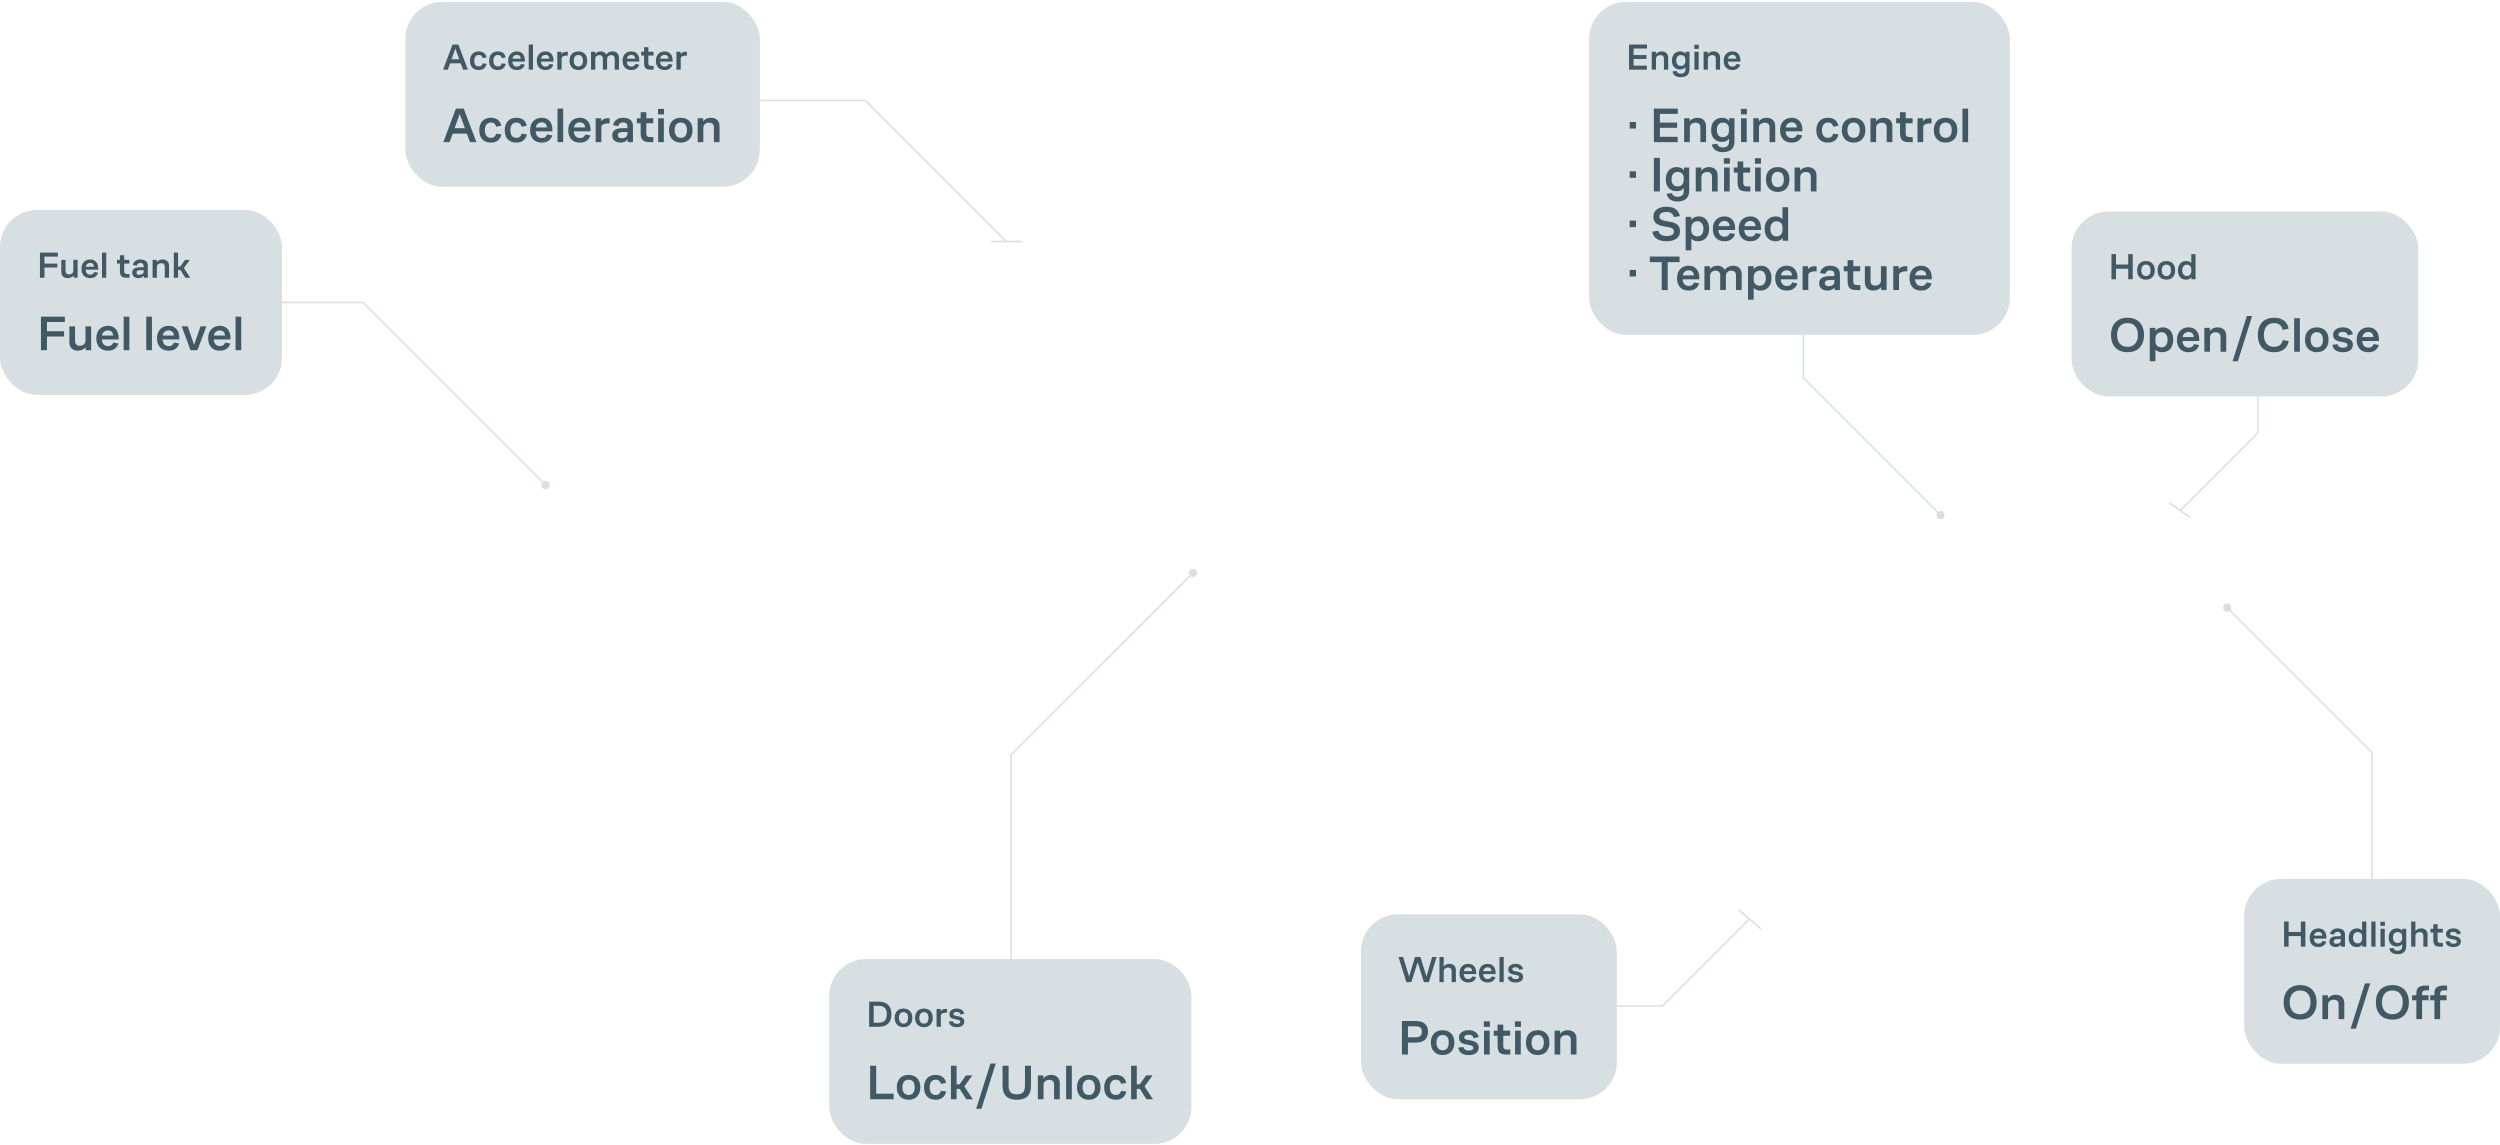 <?xml version="1.0" encoding="UTF-8"?> <svg xmlns="http://www.w3.org/2000/svg" width="1622" height="743" viewBox="0 0 1622 743" fill="none"><g clip-path="url(#clip0_820_66380)"><path d="M656 489.702L655.646 489.349L655.5 489.495V489.702H656ZM771.333 371.702C771.333 373.175 772.527 374.369 774 374.369C775.473 374.369 776.667 373.175 776.667 371.702C776.667 370.229 775.473 369.035 774 369.035C772.527 369.035 771.333 370.229 771.333 371.702ZM656.5 681.702V489.702H655.5V681.702H656.5ZM656.354 490.056L774.354 372.056L773.646 371.349L655.646 489.349L656.354 490.056Z" fill="#D7DFE2"></path><path d="M965.5 652.702H1078.5L1135 596.202M1135 596.202L1128 590.202M1135 596.202L1142.5 602.702" stroke="#D7DFE2"></path><path d="M1170 245.202H1169.5V245.409L1169.65 245.556L1170 245.202ZM1256.33 334.202C1256.33 335.675 1257.53 336.869 1259 336.869C1260.47 336.869 1261.67 335.675 1261.67 334.202C1261.67 332.729 1260.47 331.535 1259 331.535C1257.53 331.535 1256.33 332.729 1256.33 334.202ZM1169.5 106.702V245.202H1170.5V106.702H1169.5ZM1169.65 245.556L1258.65 334.556L1259.35 333.849L1170.35 244.849L1169.65 245.556Z" fill="#D7DFE2"></path><path d="M1539 488.202H1539.5V487.995L1539.35 487.849L1539 488.202ZM1442.33 394.202C1442.33 395.675 1443.53 396.869 1445 396.869C1446.47 396.869 1447.67 395.675 1447.67 394.202C1447.67 392.729 1446.47 391.535 1445 391.535C1443.53 391.535 1442.33 392.729 1442.33 394.202ZM1539.5 628.702V488.202H1538.5V628.702H1539.5ZM1539.35 487.849L1445.35 393.849L1444.65 394.556L1538.65 488.556L1539.35 487.849Z" fill="#D7DFE2"></path><path d="M1465 189.202V280.702L1414.5 331.202M1414.5 331.202L1407.5 326.202M1414.5 331.202L1421 335.702" stroke="#D7DFE2"></path><path d="M235.5 196.202L235.854 195.849L235.707 195.702H235.5V196.202ZM351.333 314.702C351.333 316.175 352.527 317.369 354 317.369C355.473 317.369 356.667 316.175 356.667 314.702C356.667 313.229 355.473 312.035 354 312.035C352.527 312.035 351.333 313.229 351.333 314.702ZM92 196.702H235.5V195.702H92V196.702ZM235.146 196.556L353.646 315.056L354.354 314.349L235.854 195.849L235.146 196.556Z" fill="#D7DFE2"></path><path d="M378 65.202H561.5L653 156.702M653 156.702H643M653 156.702H663" stroke="#D7DFE2"></path><rect x="1031" y="1.202" width="273" height="216" rx="24" fill="#D7DFE2"></rect><path d="M1056.92 45.202V28.882H1068.56V31.474H1059.85V35.722H1068.22V38.242H1059.85V42.61H1068.49V45.202H1056.92ZM1071.65 45.202V33.586H1074.34V35.122C1074.73 34.578 1075.24 34.146 1075.88 33.826C1076.53 33.506 1077.26 33.346 1078.06 33.346C1079.33 33.346 1080.35 33.698 1081.13 34.402C1081.92 35.106 1082.31 36.13 1082.31 37.474V45.202H1079.55V38.026C1079.55 37.29 1079.35 36.73 1078.95 36.346C1078.55 35.946 1077.94 35.746 1077.13 35.746C1076.41 35.746 1075.77 35.962 1075.23 36.394C1074.69 36.826 1074.41 37.426 1074.41 38.194V45.202H1071.65ZM1093.55 33.586H1096.14V44.914C1096.14 45.842 1096 46.634 1095.71 47.29C1095.44 47.962 1095.04 48.498 1094.53 48.898C1094.04 49.314 1093.44 49.618 1092.73 49.81C1092.03 50.002 1091.26 50.098 1090.43 50.098C1089.05 50.098 1087.88 49.786 1086.92 49.162C1085.96 48.538 1085.36 47.602 1085.12 46.354L1087.76 45.994C1087.92 46.634 1088.26 47.098 1088.77 47.386C1089.28 47.674 1089.84 47.818 1090.43 47.818C1091.34 47.818 1092.08 47.602 1092.64 47.17C1093.21 46.738 1093.5 45.986 1093.5 44.914V43.522C1093.16 44.034 1092.69 44.426 1092.08 44.698C1091.49 44.954 1090.79 45.082 1089.97 45.082C1089.24 45.082 1088.55 44.962 1087.91 44.722C1087.27 44.482 1086.72 44.122 1086.25 43.642C1085.79 43.162 1085.42 42.57 1085.15 41.866C1084.89 41.146 1084.76 40.314 1084.76 39.37C1084.76 37.434 1085.26 35.946 1086.25 34.906C1087.26 33.866 1088.56 33.346 1090.14 33.346C1090.89 33.346 1091.56 33.49 1092.16 33.778C1092.75 34.066 1093.21 34.466 1093.55 34.978V33.586ZM1093.45 39.754V38.554C1093.45 37.594 1093.16 36.882 1092.59 36.418C1092.03 35.938 1091.34 35.698 1090.52 35.698C1089.61 35.698 1088.88 36.018 1088.34 36.658C1087.81 37.298 1087.55 38.178 1087.55 39.298C1087.55 40.37 1087.8 41.218 1088.32 41.842C1088.83 42.466 1089.56 42.778 1090.5 42.778C1091.41 42.778 1092.13 42.506 1092.66 41.962C1093.19 41.402 1093.45 40.666 1093.45 39.754ZM1099.26 31.714V29.026H1102.19V31.714H1099.26ZM1099.33 45.202V33.586H1102.09V45.202H1099.33ZM1105.31 45.202V33.586H1108V35.122C1108.38 34.578 1108.9 34.146 1109.54 33.826C1110.19 33.506 1110.92 33.346 1111.72 33.346C1112.98 33.346 1114.01 33.698 1114.79 34.402C1115.58 35.106 1115.97 36.13 1115.97 37.474V45.202H1113.21V38.026C1113.21 37.29 1113.01 36.73 1112.61 36.346C1112.21 35.946 1111.6 35.746 1110.78 35.746C1110.06 35.746 1109.43 35.962 1108.89 36.394C1108.34 36.826 1108.07 37.426 1108.07 38.194V45.202H1105.31ZM1129.17 39.97H1121.04C1121.1 41.026 1121.4 41.834 1121.92 42.394C1122.45 42.938 1123.14 43.21 1123.99 43.21C1124.79 43.21 1125.4 43.026 1125.81 42.658C1126.23 42.29 1126.5 41.898 1126.63 41.482L1129.1 41.938C1128.84 42.898 1128.29 43.722 1127.44 44.41C1126.61 45.098 1125.44 45.442 1123.94 45.442C1122.2 45.442 1120.82 44.906 1119.81 43.834C1118.82 42.762 1118.32 41.282 1118.32 39.394C1118.32 38.418 1118.47 37.554 1118.76 36.802C1119.06 36.034 1119.46 35.402 1119.96 34.906C1120.47 34.394 1121.06 34.01 1121.73 33.754C1122.42 33.482 1123.16 33.346 1123.94 33.346C1125.6 33.346 1126.89 33.874 1127.8 34.93C1128.72 35.97 1129.17 37.386 1129.17 39.178V39.97ZM1123.94 35.578C1123.24 35.578 1122.62 35.794 1122.09 36.226C1121.58 36.642 1121.24 37.258 1121.08 38.074H1126.53C1126.47 37.306 1126.22 36.698 1125.79 36.25C1125.37 35.802 1124.76 35.578 1123.94 35.578Z" fill="#405964"></path><path d="M1057.34 83.37V79.146H1061.43V83.37H1057.34ZM1073.03 92.202V70.442H1088.55V73.898H1076.93V79.562H1088.1V82.922H1076.93V88.746H1088.45V92.202H1073.03ZM1092.68 92.202V76.714H1096.26V78.762C1096.77 78.037 1097.45 77.461 1098.31 77.034C1099.18 76.608 1100.15 76.394 1101.22 76.394C1102.9 76.394 1104.27 76.864 1105.32 77.802C1106.36 78.741 1106.88 80.106 1106.88 81.898V92.202H1103.2V82.634C1103.2 81.653 1102.94 80.906 1102.4 80.394C1101.87 79.861 1101.06 79.594 1099.97 79.594C1099.01 79.594 1098.17 79.882 1097.44 80.458C1096.72 81.034 1096.36 81.834 1096.36 82.858V92.202H1092.68ZM1121.87 76.714H1125.32V91.818C1125.32 93.055 1125.13 94.112 1124.75 94.986C1124.38 95.882 1123.86 96.597 1123.18 97.13C1122.52 97.685 1121.72 98.09 1120.78 98.346C1119.84 98.602 1118.82 98.73 1117.71 98.73C1115.87 98.73 1114.32 98.314 1113.04 97.482C1111.76 96.65 1110.96 95.402 1110.64 93.738L1114.16 93.258C1114.37 94.112 1114.82 94.73 1115.5 95.114C1116.18 95.498 1116.92 95.69 1117.71 95.69C1118.92 95.69 1119.9 95.402 1120.65 94.826C1121.42 94.25 1121.8 93.248 1121.8 91.818V89.962C1121.36 90.645 1120.73 91.168 1119.92 91.53C1119.13 91.871 1118.19 92.042 1117.1 92.042C1116.12 92.042 1115.2 91.882 1114.35 91.562C1113.49 91.242 1112.76 90.762 1112.14 90.122C1111.52 89.482 1111.03 88.693 1110.67 87.754C1110.33 86.794 1110.16 85.685 1110.16 84.426C1110.16 81.845 1110.82 79.861 1112.14 78.474C1113.48 77.088 1115.21 76.394 1117.32 76.394C1118.33 76.394 1119.22 76.586 1120.01 76.97C1120.8 77.354 1121.42 77.888 1121.87 78.57V76.714ZM1121.74 84.938V83.338C1121.74 82.058 1121.36 81.109 1120.59 80.49C1119.84 79.85 1118.92 79.53 1117.84 79.53C1116.62 79.53 1115.65 79.957 1114.92 80.81C1114.22 81.663 1113.87 82.837 1113.87 84.33C1113.87 85.76 1114.21 86.89 1114.89 87.722C1115.57 88.554 1116.54 88.97 1117.8 88.97C1119.02 88.97 1119.98 88.608 1120.68 87.882C1121.39 87.135 1121.74 86.154 1121.74 84.938ZM1129.49 74.218V70.634H1133.39V74.218H1129.49ZM1129.58 92.202V76.714H1133.26V92.202H1129.58ZM1137.55 92.202V76.714H1141.13V78.762C1141.65 78.037 1142.33 77.461 1143.18 77.034C1144.06 76.608 1145.03 76.394 1146.09 76.394C1147.78 76.394 1149.14 76.864 1150.19 77.802C1151.24 78.741 1151.76 80.106 1151.76 81.898V92.202H1148.08V82.634C1148.08 81.653 1147.81 80.906 1147.28 80.394C1146.74 79.861 1145.93 79.594 1144.85 79.594C1143.89 79.594 1143.04 79.882 1142.32 80.458C1141.59 81.034 1141.23 81.834 1141.23 82.858V92.202H1137.55ZM1169.37 85.226H1158.52C1158.6 86.634 1159 87.712 1159.7 88.458C1160.41 89.183 1161.32 89.546 1162.45 89.546C1163.52 89.546 1164.33 89.301 1164.89 88.81C1165.44 88.32 1165.8 87.797 1165.97 87.242L1169.27 87.85C1168.93 89.13 1168.19 90.229 1167.06 91.146C1165.95 92.064 1164.4 92.522 1162.39 92.522C1160.06 92.522 1158.23 91.808 1156.89 90.378C1155.56 88.949 1154.9 86.975 1154.9 84.458C1154.9 83.157 1155.09 82.005 1155.48 81.002C1155.88 79.978 1156.42 79.135 1157.08 78.474C1157.76 77.791 1158.55 77.279 1159.45 76.938C1160.36 76.576 1161.34 76.394 1162.39 76.394C1164.61 76.394 1166.33 77.098 1167.54 78.506C1168.76 79.893 1169.37 81.781 1169.37 84.17V85.226ZM1162.39 79.37C1161.45 79.37 1160.63 79.658 1159.93 80.234C1159.24 80.789 1158.8 81.61 1158.58 82.698H1165.85C1165.76 81.674 1165.43 80.864 1164.85 80.266C1164.3 79.669 1163.48 79.37 1162.39 79.37ZM1189.41 86.73L1192.8 87.178C1192.48 88.757 1191.75 90.047 1190.59 91.05C1189.44 92.031 1187.87 92.522 1185.89 92.522C1183.67 92.522 1181.87 91.84 1180.48 90.474C1179.12 89.109 1178.43 87.103 1178.43 84.458C1178.43 83.135 1178.63 81.973 1179.01 80.97C1179.39 79.946 1179.92 79.103 1180.58 78.442C1181.24 77.76 1182.03 77.248 1182.95 76.906C1183.86 76.565 1184.86 76.394 1185.92 76.394C1186.99 76.394 1187.92 76.533 1188.71 76.81C1189.52 77.088 1190.19 77.461 1190.72 77.93C1191.28 78.4 1191.71 78.954 1192.03 79.594C1192.38 80.234 1192.61 80.895 1192.74 81.578L1189.44 82.218C1189.27 81.514 1188.92 80.885 1188.39 80.33C1187.85 79.775 1187.04 79.498 1185.95 79.498C1184.74 79.498 1183.79 79.936 1183.11 80.81C1182.42 81.663 1182.08 82.879 1182.08 84.458C1182.08 85.994 1182.41 87.21 1183.07 88.106C1183.74 88.981 1184.69 89.418 1185.92 89.418C1187.01 89.418 1187.82 89.151 1188.35 88.618C1188.89 88.085 1189.24 87.456 1189.41 86.73ZM1202.61 92.522C1200.33 92.522 1198.49 91.808 1197.08 90.378C1195.67 88.949 1194.97 86.965 1194.97 84.426C1194.97 81.888 1195.66 79.914 1197.05 78.506C1198.45 77.098 1200.31 76.394 1202.61 76.394C1204.94 76.394 1206.78 77.098 1208.15 78.506C1209.54 79.914 1210.23 81.888 1210.23 84.426C1210.23 86.944 1209.54 88.927 1208.15 90.378C1206.78 91.808 1204.94 92.522 1202.61 92.522ZM1202.61 89.418C1203.89 89.418 1204.88 88.992 1205.56 88.138C1206.24 87.263 1206.58 86.026 1206.58 84.426C1206.58 82.826 1206.24 81.61 1205.56 80.778C1204.88 79.925 1203.89 79.498 1202.61 79.498C1201.38 79.498 1200.4 79.925 1199.67 80.778C1198.97 81.61 1198.61 82.826 1198.61 84.426C1198.61 86.026 1198.98 87.263 1199.7 88.138C1200.43 88.992 1201.4 89.418 1202.61 89.418ZM1213.55 92.202V76.714H1217.13V78.762C1217.65 78.037 1218.33 77.461 1219.18 77.034C1220.06 76.608 1221.03 76.394 1222.09 76.394C1223.78 76.394 1225.14 76.864 1226.19 77.802C1227.24 78.741 1227.76 80.106 1227.76 81.898V92.202H1224.08V82.634C1224.08 81.653 1223.81 80.906 1223.28 80.394C1222.74 79.861 1221.93 79.594 1220.85 79.594C1219.89 79.594 1219.04 79.882 1218.32 80.458C1217.59 81.034 1217.23 81.834 1217.23 82.858V92.202H1213.55ZM1240.98 92.202H1238.42C1236.33 92.202 1234.86 91.765 1234.01 90.89C1233.15 89.994 1232.73 88.522 1232.73 86.474V79.978H1230.23V76.714H1232.73V72.778H1236.41V76.714H1240.89V79.978H1236.41V86.41C1236.41 87.349 1236.6 88.01 1236.98 88.394C1237.39 88.757 1237.98 88.938 1238.77 88.938H1240.98V92.202ZM1244.08 92.202V76.714H1247.63V78.762C1248.17 77.951 1248.83 77.407 1249.62 77.13C1250.43 76.853 1251.2 76.714 1251.92 76.714H1253.17V80.042H1251.86C1250.81 80.042 1249.87 80.255 1249.04 80.682C1248.21 81.088 1247.79 81.738 1247.79 82.634V92.202H1244.08ZM1262.3 92.522C1260.02 92.522 1258.17 91.808 1256.77 90.378C1255.36 88.949 1254.65 86.965 1254.65 84.426C1254.65 81.888 1255.35 79.914 1256.73 78.506C1258.14 77.098 1260 76.394 1262.3 76.394C1264.63 76.394 1266.47 77.098 1267.84 78.506C1269.22 79.914 1269.92 81.888 1269.92 84.426C1269.92 86.944 1269.22 88.927 1267.84 90.378C1266.47 91.808 1264.63 92.522 1262.3 92.522ZM1262.3 89.418C1263.58 89.418 1264.56 88.992 1265.25 88.138C1265.93 87.263 1266.27 86.026 1266.27 84.426C1266.27 82.826 1265.93 81.61 1265.25 80.778C1264.56 79.925 1263.58 79.498 1262.3 79.498C1261.06 79.498 1260.08 79.925 1259.36 80.778C1258.65 81.61 1258.3 82.826 1258.3 84.426C1258.3 86.026 1258.66 87.263 1259.39 88.138C1260.11 88.992 1261.09 89.418 1262.3 89.418ZM1273.24 92.202V70.442H1276.92V92.202H1273.24ZM1057.34 115.37V111.146H1061.43V115.37H1057.34ZM1073.03 124.202V102.442H1076.93V124.202H1073.03ZM1092.49 108.714H1095.95V123.818C1095.95 125.055 1095.76 126.111 1095.37 126.986C1095.01 127.882 1094.49 128.597 1093.8 129.13C1093.14 129.685 1092.34 130.09 1091.4 130.346C1090.47 130.602 1089.44 130.73 1088.33 130.73C1086.5 130.73 1084.94 130.314 1083.66 129.482C1082.38 128.65 1081.58 127.402 1081.26 125.738L1084.78 125.258C1084.99 126.111 1085.44 126.73 1086.12 127.114C1086.81 127.498 1087.54 127.69 1088.33 127.69C1089.55 127.69 1090.53 127.402 1091.28 126.826C1092.04 126.25 1092.43 125.247 1092.43 123.818V121.962C1091.98 122.645 1091.35 123.167 1090.54 123.53C1089.75 123.871 1088.81 124.042 1087.72 124.042C1086.74 124.042 1085.83 123.882 1084.97 123.562C1084.12 123.242 1083.38 122.762 1082.76 122.122C1082.15 121.482 1081.65 120.693 1081.29 119.754C1080.95 118.794 1080.78 117.685 1080.78 116.426C1080.78 113.845 1081.44 111.861 1082.76 110.474C1084.11 109.087 1085.84 108.394 1087.95 108.394C1088.95 108.394 1089.85 108.586 1090.64 108.97C1091.43 109.354 1092.04 109.887 1092.49 110.57V108.714ZM1092.36 116.938V115.338C1092.36 114.058 1091.98 113.109 1091.21 112.49C1090.47 111.85 1089.55 111.53 1088.46 111.53C1087.24 111.53 1086.27 111.957 1085.55 112.81C1084.84 113.663 1084.49 114.837 1084.49 116.33C1084.49 117.759 1084.83 118.89 1085.52 119.722C1086.2 120.554 1087.17 120.97 1088.43 120.97C1089.64 120.97 1090.6 120.607 1091.31 119.882C1092.01 119.135 1092.36 118.154 1092.36 116.938ZM1100.21 124.202V108.714H1103.79V110.762C1104.3 110.037 1104.99 109.461 1105.84 109.034C1106.71 108.607 1107.68 108.394 1108.75 108.394C1110.44 108.394 1111.8 108.863 1112.85 109.802C1113.89 110.741 1114.41 112.106 1114.41 113.898V124.202H1110.73V114.634C1110.73 113.653 1110.47 112.906 1109.93 112.394C1109.4 111.861 1108.59 111.594 1107.5 111.594C1106.54 111.594 1105.7 111.882 1104.97 112.458C1104.25 113.034 1103.89 113.834 1103.89 114.858V124.202H1100.21ZM1118.45 106.218V102.634H1122.36V106.218H1118.45ZM1118.55 124.202V108.714H1122.23V124.202H1118.55ZM1135.61 124.202H1133.05C1130.96 124.202 1129.48 123.765 1128.63 122.89C1127.78 121.994 1127.35 120.522 1127.35 118.474V111.978H1124.86V108.714H1127.35V104.778H1131.03V108.714H1135.51V111.978H1131.03V118.41C1131.03 119.349 1131.22 120.01 1131.61 120.394C1132.01 120.757 1132.61 120.938 1133.4 120.938H1135.61V124.202ZM1138.61 106.218V102.634H1142.51V106.218H1138.61ZM1138.71 124.202V108.714H1142.39V124.202H1138.71ZM1153.4 124.522C1151.11 124.522 1149.27 123.807 1147.86 122.378C1146.45 120.949 1145.75 118.965 1145.75 116.426C1145.75 113.887 1146.44 111.914 1147.83 110.506C1149.24 109.098 1151.09 108.394 1153.4 108.394C1155.72 108.394 1157.57 109.098 1158.93 110.506C1160.32 111.914 1161.01 113.887 1161.01 116.426C1161.01 118.943 1160.32 120.927 1158.93 122.378C1157.57 123.807 1155.72 124.522 1153.4 124.522ZM1153.4 121.418C1154.68 121.418 1155.66 120.991 1156.34 120.138C1157.02 119.263 1157.36 118.026 1157.36 116.426C1157.36 114.826 1157.02 113.61 1156.34 112.778C1155.66 111.925 1154.68 111.498 1153.4 111.498C1152.16 111.498 1151.18 111.925 1150.45 112.778C1149.75 113.61 1149.4 114.826 1149.4 116.426C1149.4 118.026 1149.76 119.263 1150.48 120.138C1151.21 120.991 1152.18 121.418 1153.4 121.418ZM1164.33 124.202V108.714H1167.92V110.762C1168.43 110.037 1169.11 109.461 1169.96 109.034C1170.84 108.607 1171.81 108.394 1172.88 108.394C1174.56 108.394 1175.93 108.863 1176.97 109.802C1178.02 110.741 1178.54 112.106 1178.54 113.898V124.202H1174.86V114.634C1174.86 113.653 1174.59 112.906 1174.06 112.394C1173.53 111.861 1172.72 111.594 1171.63 111.594C1170.67 111.594 1169.82 111.882 1169.1 112.458C1168.37 113.034 1168.01 113.834 1168.01 114.858V124.202H1164.33ZM1057.34 147.37V143.146H1061.43V147.37H1057.34ZM1072.04 150.314L1075.91 149.674C1076.19 150.826 1076.79 151.69 1077.73 152.266C1078.67 152.842 1079.87 153.13 1081.32 153.13C1082.79 153.13 1083.94 152.885 1084.77 152.394C1085.63 151.882 1086.05 151.189 1086.05 150.314C1086.05 149.525 1085.81 148.906 1085.32 148.458C1084.83 148.01 1084 147.679 1082.85 147.466L1079.04 146.762C1077.06 146.399 1075.5 145.749 1074.37 144.81C1073.26 143.871 1072.71 142.431 1072.71 140.49C1072.71 138.506 1073.48 136.949 1075.01 135.818C1076.57 134.687 1078.63 134.122 1081.19 134.122C1083.83 134.122 1085.86 134.677 1087.27 135.786C1088.68 136.874 1089.55 138.346 1089.89 140.202L1086.02 140.81C1085.83 139.914 1085.35 139.146 1084.58 138.506C1083.83 137.845 1082.68 137.514 1081.12 137.514C1079.67 137.514 1078.55 137.791 1077.76 138.346C1077 138.879 1076.61 139.573 1076.61 140.426C1076.61 141.215 1076.89 141.834 1077.44 142.282C1078.02 142.709 1078.96 143.039 1080.26 143.274L1084.32 144.074C1086.16 144.415 1087.56 145.066 1088.52 146.026C1089.5 146.986 1089.99 148.351 1089.99 150.122C1089.99 152.191 1089.2 153.781 1087.62 154.89C1086.04 155.978 1083.9 156.522 1081.19 156.522C1078.65 156.522 1076.59 156.021 1075.01 155.018C1073.43 154.015 1072.44 152.447 1072.04 150.314ZM1093.64 162.41V140.714H1097.29V142.666C1097.78 141.941 1098.47 141.386 1099.34 141.002C1100.21 140.597 1101.17 140.394 1102.22 140.394C1103.14 140.394 1104 140.565 1104.81 140.906C1105.64 141.247 1106.35 141.749 1106.92 142.41C1107.52 143.071 1107.99 143.903 1108.33 144.906C1108.69 145.887 1108.88 147.018 1108.88 148.298C1108.88 150.943 1108.2 152.981 1106.86 154.41C1105.52 155.818 1103.8 156.522 1101.71 156.522C1100.79 156.522 1099.96 156.383 1099.21 156.106C1098.47 155.807 1097.84 155.391 1097.32 154.858V162.41H1093.64ZM1097.32 149.706C1097.32 150.815 1097.71 151.711 1098.48 152.394C1099.24 153.055 1100.19 153.386 1101.32 153.386C1102.5 153.386 1103.44 152.949 1104.14 152.074C1104.84 151.178 1105.2 149.962 1105.2 148.426C1105.2 146.933 1104.84 145.749 1104.14 144.874C1103.46 143.978 1102.51 143.53 1101.29 143.53C1100.23 143.53 1099.3 143.893 1098.51 144.618C1097.72 145.343 1097.32 146.346 1097.32 147.626V149.706ZM1125.74 149.226H1114.89C1114.98 150.634 1115.37 151.711 1116.08 152.458C1116.78 153.183 1117.7 153.546 1118.83 153.546C1119.9 153.546 1120.71 153.301 1121.26 152.81C1121.82 152.319 1122.18 151.797 1122.35 151.242L1125.65 151.85C1125.3 153.13 1124.57 154.229 1123.44 155.146C1122.33 156.063 1120.77 156.522 1118.77 156.522C1116.44 156.522 1114.61 155.807 1113.26 154.378C1111.94 152.949 1111.28 150.975 1111.28 148.458C1111.28 147.157 1111.47 146.005 1111.85 145.002C1112.26 143.978 1112.79 143.135 1113.45 142.474C1114.14 141.791 1114.93 141.279 1115.82 140.938C1116.74 140.575 1117.72 140.394 1118.77 140.394C1120.98 140.394 1122.7 141.098 1123.92 142.506C1125.13 143.893 1125.74 145.781 1125.74 148.17V149.226ZM1118.77 143.37C1117.83 143.37 1117.01 143.658 1116.3 144.234C1115.62 144.789 1115.17 145.61 1114.96 146.698H1122.22C1122.14 145.674 1121.81 144.863 1121.23 144.266C1120.67 143.669 1119.85 143.37 1118.77 143.37ZM1142.52 149.226H1131.67C1131.76 150.634 1132.15 151.711 1132.86 152.458C1133.56 153.183 1134.48 153.546 1135.61 153.546C1136.68 153.546 1137.49 153.301 1138.04 152.81C1138.6 152.319 1138.96 151.797 1139.13 151.242L1142.43 151.85C1142.08 153.13 1141.35 154.229 1140.22 155.146C1139.11 156.063 1137.55 156.522 1135.55 156.522C1133.22 156.522 1131.39 155.807 1130.04 154.378C1128.72 152.949 1128.06 150.975 1128.06 148.458C1128.06 147.157 1128.25 146.005 1128.63 145.002C1129.04 143.978 1129.57 143.135 1130.23 142.474C1130.92 141.791 1131.71 141.279 1132.6 140.938C1133.52 140.575 1134.5 140.394 1135.55 140.394C1137.76 140.394 1139.48 141.098 1140.7 142.506C1141.91 143.893 1142.52 145.781 1142.52 148.17V149.226ZM1135.55 143.37C1134.61 143.37 1133.79 143.658 1133.08 144.234C1132.4 144.789 1131.95 145.61 1131.74 146.698H1139C1138.92 145.674 1138.59 144.863 1138.01 144.266C1137.46 143.669 1136.63 143.37 1135.55 143.37ZM1156.58 156.202V154.346C1156.11 155.05 1155.47 155.594 1154.66 155.978C1153.87 156.341 1152.94 156.522 1151.85 156.522C1150.87 156.522 1149.95 156.351 1149.1 156.01C1148.24 155.647 1147.51 155.135 1146.89 154.474C1146.27 153.791 1145.78 152.949 1145.42 151.946C1145.07 150.922 1144.9 149.77 1144.9 148.49C1144.9 147.189 1145.08 146.037 1145.45 145.034C1145.81 144.01 1146.31 143.157 1146.95 142.474C1147.59 141.791 1148.35 141.279 1149.22 140.938C1150.12 140.575 1151.09 140.394 1152.14 140.394C1153.03 140.394 1153.85 140.554 1154.6 140.874C1155.35 141.173 1155.96 141.589 1156.46 142.122V134.442H1160.14V156.202H1156.58ZM1156.46 149.29V147.498C1156.46 146.239 1156.09 145.269 1155.37 144.586C1154.66 143.903 1153.76 143.562 1152.65 143.562C1151.41 143.562 1150.43 143.999 1149.7 144.874C1148.98 145.727 1148.62 146.922 1148.62 148.458C1148.62 149.93 1148.96 151.114 1149.64 152.01C1150.34 152.906 1151.31 153.354 1152.55 153.354C1153.83 153.354 1154.8 152.97 1155.46 152.202C1156.12 151.413 1156.46 150.442 1156.46 149.29ZM1057.34 179.37V175.146H1061.43V179.37H1057.34ZM1070.39 170.09V166.442H1089.69V170.09H1082.01V188.202H1078.1V170.09H1070.39ZM1102.52 181.226H1091.67C1091.76 182.634 1092.15 183.711 1092.86 184.458C1093.56 185.183 1094.48 185.546 1095.61 185.546C1096.68 185.546 1097.49 185.301 1098.04 184.81C1098.6 184.319 1098.96 183.797 1099.13 183.242L1102.43 183.85C1102.08 185.13 1101.35 186.229 1100.22 187.146C1099.11 188.063 1097.55 188.522 1095.55 188.522C1093.22 188.522 1091.39 187.807 1090.04 186.378C1088.72 184.949 1088.06 182.975 1088.06 180.458C1088.06 179.157 1088.25 178.005 1088.63 177.002C1089.04 175.978 1089.57 175.135 1090.23 174.474C1090.92 173.791 1091.71 173.279 1092.6 172.938C1093.52 172.575 1094.5 172.394 1095.55 172.394C1097.76 172.394 1099.48 173.098 1100.7 174.506C1101.91 175.893 1102.52 177.781 1102.52 180.17V181.226ZM1095.55 175.37C1094.61 175.37 1093.79 175.658 1093.08 176.234C1092.4 176.789 1091.95 177.61 1091.74 178.698H1099C1098.92 177.674 1098.59 176.863 1098.01 176.266C1097.46 175.669 1096.63 175.37 1095.55 175.37ZM1105.83 188.202V172.714H1109.38V174.73C1109.87 174.005 1110.54 173.439 1111.37 173.034C1112.22 172.607 1113.17 172.394 1114.22 172.394C1115.45 172.394 1116.48 172.661 1117.29 173.194C1118.12 173.706 1118.72 174.357 1119.08 175.146C1119.63 174.229 1120.39 173.546 1121.35 173.098C1122.33 172.629 1123.37 172.394 1124.46 172.394C1126.1 172.394 1127.43 172.874 1128.46 173.834C1129.48 174.773 1129.99 176.138 1129.99 177.93V188.202H1126.31V178.602C1126.31 177.685 1126.06 176.959 1125.54 176.426C1125.03 175.871 1124.25 175.594 1123.21 175.594C1122.27 175.594 1121.46 175.893 1120.78 176.49C1120.09 177.087 1119.75 177.877 1119.75 178.858V188.202H1116.07V178.634C1116.07 177.695 1115.82 176.959 1115.3 176.426C1114.79 175.871 1114.01 175.594 1112.97 175.594C1112.03 175.594 1111.22 175.893 1110.54 176.49C1109.85 177.087 1109.51 177.877 1109.51 178.858V188.202H1105.83ZM1134.11 194.41V172.714H1137.76V174.666C1138.25 173.941 1138.93 173.386 1139.81 173.002C1140.68 172.597 1141.64 172.394 1142.69 172.394C1143.61 172.394 1144.47 172.565 1145.28 172.906C1146.11 173.247 1146.82 173.749 1147.39 174.41C1147.99 175.071 1148.46 175.903 1148.8 176.906C1149.16 177.887 1149.34 179.018 1149.34 180.298C1149.34 182.943 1148.67 184.981 1147.33 186.41C1145.98 187.818 1144.27 188.522 1142.18 188.522C1141.26 188.522 1140.43 188.383 1139.68 188.106C1138.93 187.807 1138.3 187.391 1137.79 186.858V194.41H1134.11ZM1137.79 181.706C1137.79 182.815 1138.18 183.711 1138.94 184.394C1139.71 185.055 1140.66 185.386 1141.79 185.386C1142.97 185.386 1143.9 184.949 1144.61 184.074C1145.31 183.178 1145.66 181.962 1145.66 180.426C1145.66 178.933 1145.31 177.749 1144.61 176.874C1143.93 175.978 1142.98 175.53 1141.76 175.53C1140.69 175.53 1139.77 175.893 1138.98 176.618C1138.19 177.343 1137.79 178.346 1137.79 179.626V181.706ZM1166.21 181.226H1155.36C1155.45 182.634 1155.84 183.711 1156.55 184.458C1157.25 185.183 1158.17 185.546 1159.3 185.546C1160.36 185.546 1161.18 185.301 1161.73 184.81C1162.28 184.319 1162.65 183.797 1162.82 183.242L1166.11 183.85C1165.77 185.13 1165.04 186.229 1163.91 187.146C1162.8 188.063 1161.24 188.522 1159.23 188.522C1156.91 188.522 1155.07 187.807 1153.73 186.378C1152.41 184.949 1151.75 182.975 1151.75 180.458C1151.75 179.157 1151.94 178.005 1152.32 177.002C1152.73 175.978 1153.26 175.135 1153.92 174.474C1154.6 173.791 1155.39 173.279 1156.29 172.938C1157.21 172.575 1158.19 172.394 1159.23 172.394C1161.45 172.394 1163.17 173.098 1164.39 174.506C1165.6 175.893 1166.21 177.781 1166.21 180.17V181.226ZM1159.23 175.37C1158.3 175.37 1157.47 175.658 1156.77 176.234C1156.09 176.789 1155.64 177.61 1155.43 178.698H1162.69C1162.6 177.674 1162.27 176.863 1161.7 176.266C1161.14 175.669 1160.32 175.37 1159.23 175.37ZM1169.52 188.202V172.714H1173.07V174.762C1173.6 173.951 1174.27 173.407 1175.06 173.13C1175.87 172.853 1176.63 172.714 1177.36 172.714H1178.61V176.042H1177.3C1176.25 176.042 1175.31 176.255 1174.48 176.682C1173.65 177.087 1173.23 177.738 1173.23 178.634V188.202H1169.52ZM1190.3 188.202V186.442C1189.81 187.103 1189.16 187.615 1188.35 187.978C1187.56 188.341 1186.65 188.522 1185.63 188.522C1184.07 188.522 1182.79 188.117 1181.79 187.306C1180.79 186.495 1180.28 185.365 1180.28 183.914C1180.28 182.314 1180.81 181.151 1181.85 180.426C1182.92 179.679 1184.35 179.263 1186.14 179.178C1186.87 179.135 1187.56 179.125 1188.22 179.146C1188.88 179.146 1189.52 179.157 1190.14 179.178V177.962C1190.14 177.066 1189.87 176.415 1189.34 176.01C1188.81 175.605 1188.11 175.402 1187.26 175.402C1186.41 175.402 1185.74 175.615 1185.24 176.042C1184.75 176.469 1184.4 177.045 1184.19 177.77L1180.8 177.194C1181.07 175.807 1181.77 174.666 1182.88 173.77C1183.99 172.853 1185.47 172.394 1187.32 172.394C1189.16 172.394 1190.68 172.821 1191.9 173.674C1193.12 174.506 1193.72 175.946 1193.72 177.994V188.202H1190.3ZM1190.14 181.642C1189.63 181.621 1189.06 181.621 1188.44 181.642C1187.83 181.642 1187.22 181.653 1186.62 181.674C1185.79 181.695 1185.13 181.877 1184.64 182.218C1184.17 182.559 1183.93 183.05 1183.93 183.69C1183.93 184.33 1184.16 184.831 1184.6 185.194C1185.05 185.535 1185.65 185.706 1186.4 185.706C1187.48 185.706 1188.38 185.45 1189.08 184.938C1189.79 184.405 1190.14 183.711 1190.14 182.858V181.642ZM1206.98 188.202H1204.42C1202.33 188.202 1200.86 187.765 1200.01 186.89C1199.15 185.994 1198.73 184.522 1198.73 182.474V175.978H1196.23V172.714H1198.73V168.778H1202.41V172.714H1206.89V175.978H1202.41V182.41C1202.41 183.349 1202.6 184.01 1202.98 184.394C1203.39 184.757 1203.98 184.938 1204.77 184.938H1206.98V188.202ZM1220.51 188.202V186.218C1219.98 186.922 1219.27 187.487 1218.37 187.914C1217.49 188.319 1216.52 188.522 1215.46 188.522C1213.77 188.522 1212.43 188.053 1211.43 187.114C1210.42 186.175 1209.92 184.81 1209.92 183.018V172.714H1213.6V182.282C1213.6 183.242 1213.86 183.989 1214.37 184.522C1214.9 185.055 1215.7 185.322 1216.77 185.322C1217.79 185.322 1218.65 185.023 1219.33 184.426C1220.01 183.829 1220.35 183.039 1220.35 182.058V172.714H1224.03V188.202H1220.51ZM1228.36 188.202V172.714H1231.91V174.762C1232.45 173.951 1233.11 173.407 1233.9 173.13C1234.71 172.853 1235.48 172.714 1236.2 172.714H1237.45V176.042H1236.14C1235.09 176.042 1234.15 176.255 1233.32 176.682C1232.49 177.087 1232.07 177.738 1232.07 178.634V188.202H1228.36ZM1253.33 181.226H1242.49C1242.57 182.634 1242.97 183.711 1243.67 184.458C1244.37 185.183 1245.29 185.546 1246.42 185.546C1247.49 185.546 1248.3 185.301 1248.85 184.81C1249.41 184.319 1249.77 183.797 1249.94 183.242L1253.24 183.85C1252.9 185.13 1252.16 186.229 1251.03 187.146C1249.92 188.063 1248.36 188.522 1246.36 188.522C1244.03 188.522 1242.2 187.807 1240.85 186.378C1239.53 184.949 1238.87 182.975 1238.87 180.458C1238.87 179.157 1239.06 178.005 1239.45 177.002C1239.85 175.978 1240.39 175.135 1241.05 174.474C1241.73 173.791 1242.52 173.279 1243.41 172.938C1244.33 172.575 1245.31 172.394 1246.36 172.394C1248.58 172.394 1250.29 173.098 1251.51 174.506C1252.73 175.893 1253.33 177.781 1253.33 180.17V181.226ZM1246.36 175.37C1245.42 175.37 1244.6 175.658 1243.89 176.234C1243.21 176.789 1242.76 177.61 1242.55 178.698H1249.81C1249.73 177.674 1249.4 176.863 1248.82 176.266C1248.27 175.669 1247.45 175.37 1246.36 175.37Z" fill="#405964"></path><rect y="136.202" width="183" height="120" rx="24" fill="#D7DFE2"></rect><path d="M25.92 180.202V163.882H37.56V166.498H28.848V171.01H37.176V173.554H28.848V180.202H25.92ZM47.705 180.202V178.714C47.305 179.242 46.769 179.666 46.097 179.986C45.441 180.29 44.713 180.442 43.913 180.442C42.649 180.442 41.641 180.09 40.889 179.386C40.137 178.682 39.761 177.658 39.761 176.314V168.586H42.521V175.762C42.521 176.482 42.713 177.042 43.097 177.442C43.497 177.842 44.097 178.042 44.897 178.042C45.665 178.042 46.305 177.818 46.817 177.37C47.329 176.922 47.585 176.33 47.585 175.594V168.586H50.345V180.202H47.705ZM63.696 174.97H55.56C55.624 176.026 55.92 176.834 56.448 177.394C56.976 177.938 57.664 178.21 58.512 178.21C59.312 178.21 59.92 178.026 60.336 177.658C60.752 177.29 61.024 176.898 61.152 176.482L63.624 176.938C63.368 177.898 62.816 178.722 61.968 179.41C61.136 180.098 59.968 180.442 58.464 180.442C56.72 180.442 55.344 179.906 54.336 178.834C53.344 177.762 52.848 176.282 52.848 174.394C52.848 173.418 52.992 172.554 53.28 171.802C53.584 171.034 53.984 170.402 54.48 169.906C54.992 169.394 55.584 169.01 56.256 168.754C56.944 168.482 57.68 168.346 58.464 168.346C60.128 168.346 61.416 168.874 62.328 169.93C63.24 170.97 63.696 172.386 63.696 174.178V174.97ZM58.464 170.578C57.76 170.578 57.144 170.794 56.616 171.226C56.104 171.642 55.768 172.258 55.608 173.074H61.056C60.992 172.306 60.744 171.698 60.312 171.25C59.896 170.802 59.28 170.578 58.464 170.578ZM66.178 180.202V163.882H68.938V180.202H66.178ZM83.987 180.202H82.067C80.499 180.202 79.394 179.874 78.754 179.218C78.115 178.546 77.794 177.442 77.794 175.906V171.034H75.922V168.586H77.794V165.634H80.555V168.586H83.915V171.034H80.555V175.858C80.555 176.562 80.698 177.058 80.987 177.346C81.29 177.618 81.739 177.754 82.331 177.754H83.987V180.202ZM93.319 180.202V178.882C92.951 179.378 92.463 179.762 91.855 180.034C91.263 180.306 90.583 180.442 89.815 180.442C88.647 180.442 87.687 180.138 86.935 179.53C86.183 178.922 85.807 178.074 85.807 176.986C85.807 175.786 86.199 174.914 86.983 174.37C87.783 173.81 88.855 173.498 90.199 173.434C90.743 173.402 91.263 173.394 91.759 173.41C92.255 173.41 92.735 173.418 93.199 173.434V172.522C93.199 171.85 92.999 171.362 92.599 171.058C92.199 170.754 91.679 170.602 91.039 170.602C90.399 170.602 89.895 170.762 89.527 171.082C89.159 171.402 88.895 171.834 88.735 172.378L86.191 171.946C86.399 170.906 86.919 170.05 87.751 169.378C88.583 168.69 89.695 168.346 91.087 168.346C92.463 168.346 93.607 168.666 94.519 169.306C95.431 169.93 95.887 171.01 95.887 172.546V180.202H93.319ZM93.199 175.282C92.815 175.266 92.391 175.266 91.927 175.282C91.463 175.282 91.007 175.29 90.559 175.306C89.935 175.322 89.439 175.458 89.071 175.714C88.719 175.97 88.543 176.338 88.543 176.818C88.543 177.298 88.711 177.674 89.047 177.946C89.383 178.202 89.831 178.33 90.391 178.33C91.207 178.33 91.879 178.138 92.407 177.754C92.935 177.354 93.199 176.834 93.199 176.194V175.282ZM99.014 180.202V168.586H101.702V170.122C102.086 169.578 102.598 169.146 103.238 168.826C103.894 168.506 104.622 168.346 105.422 168.346C106.686 168.346 107.71 168.698 108.494 169.402C109.278 170.106 109.67 171.13 109.67 172.474V180.202H106.91V173.026C106.91 172.29 106.71 171.73 106.31 171.346C105.91 170.946 105.302 170.746 104.486 170.746C103.766 170.746 103.134 170.962 102.59 171.394C102.046 171.826 101.774 172.426 101.774 173.194V180.202H99.014ZM112.772 180.202V163.882H115.532V172.93H116.996L120.092 168.586H123.212L119.3 173.938L123.428 180.202H120.26L117.02 175.138H115.532V180.202H112.772Z" fill="#405964"></path><path d="M26.56 227.202V205.442H42.08V208.93H30.464V214.946H41.568V218.338H30.464V227.202H26.56ZM55.607 227.202V225.218C55.074 225.922 54.359 226.487 53.463 226.914C52.589 227.319 51.618 227.522 50.551 227.522C48.866 227.522 47.522 227.053 46.519 226.114C45.517 225.175 45.015 223.81 45.015 222.018V211.714H48.695V221.282C48.695 222.242 48.951 222.989 49.463 223.522C49.997 224.055 50.797 224.322 51.863 224.322C52.887 224.322 53.741 224.023 54.423 223.426C55.106 222.829 55.447 222.039 55.447 221.058V211.714H59.127V227.202H55.607ZM76.928 220.226H66.081C66.166 221.634 66.561 222.711 67.264 223.458C67.969 224.183 68.886 224.546 70.016 224.546C71.083 224.546 71.894 224.301 72.448 223.81C73.003 223.319 73.366 222.797 73.537 222.242L76.832 222.85C76.491 224.13 75.755 225.229 74.624 226.146C73.515 227.063 71.958 227.522 69.953 227.522C67.627 227.522 65.793 226.807 64.448 225.378C63.126 223.949 62.465 221.975 62.465 219.458C62.465 218.157 62.657 217.005 63.041 216.002C63.446 214.978 63.979 214.135 64.641 213.474C65.323 212.791 66.112 212.279 67.008 211.938C67.926 211.575 68.907 211.394 69.953 211.394C72.171 211.394 73.888 212.098 75.105 213.506C76.32 214.893 76.928 216.781 76.928 219.17V220.226ZM69.953 214.37C69.014 214.37 68.192 214.658 67.489 215.234C66.806 215.789 66.358 216.61 66.144 217.698H73.409C73.323 216.674 72.993 215.863 72.416 215.266C71.862 214.669 71.04 214.37 69.953 214.37ZM80.238 227.202V205.442H83.918V227.202H80.238ZM94.894 227.202V205.442H98.574V227.202H94.894ZM116.335 220.226H105.487C105.572 221.634 105.967 222.711 106.671 223.458C107.375 224.183 108.292 224.546 109.423 224.546C110.489 224.546 111.3 224.301 111.855 223.81C112.409 223.319 112.772 222.797 112.943 222.242L116.239 222.85C115.897 224.13 115.161 225.229 114.031 226.146C112.921 227.063 111.364 227.522 109.359 227.522C107.033 227.522 105.199 226.807 103.855 225.378C102.532 223.949 101.871 221.975 101.871 219.458C101.871 218.157 102.063 217.005 102.447 216.002C102.852 214.978 103.385 214.135 104.047 213.474C104.729 212.791 105.519 212.279 106.415 211.938C107.332 211.575 108.313 211.394 109.359 211.394C111.577 211.394 113.295 212.098 114.511 213.506C115.727 214.893 116.335 216.781 116.335 219.17V220.226ZM109.359 214.37C108.42 214.37 107.599 214.658 106.895 215.234C106.212 215.789 105.764 216.61 105.551 217.698H112.815C112.729 216.674 112.399 215.863 111.823 215.266C111.268 214.669 110.447 214.37 109.359 214.37ZM123.58 227.202L117.884 211.714H121.756L125.948 223.714L130.108 211.714H133.884L128.124 227.202H123.58ZM149.522 220.226H138.674C138.76 221.634 139.154 222.711 139.858 223.458C140.562 224.183 141.48 224.546 142.61 224.546C143.677 224.546 144.488 224.301 145.042 223.81C145.597 223.319 145.96 222.797 146.13 222.242L149.426 222.85C149.085 224.13 148.349 225.229 147.218 226.146C146.109 227.063 144.552 227.522 142.546 227.522C140.221 227.522 138.386 226.807 137.042 225.378C135.72 223.949 135.058 221.975 135.058 219.458C135.058 218.157 135.25 217.005 135.634 216.002C136.04 214.978 136.573 214.135 137.234 213.474C137.917 212.791 138.706 212.279 139.602 211.938C140.52 211.575 141.501 211.394 142.546 211.394C144.765 211.394 146.482 212.098 147.698 213.506C148.914 214.893 149.522 216.781 149.522 219.17V220.226ZM142.546 214.37C141.608 214.37 140.786 214.658 140.082 215.234C139.4 215.789 138.952 216.61 138.738 217.698H146.002C145.917 216.674 145.586 215.863 145.01 215.266C144.456 214.669 143.634 214.37 142.546 214.37ZM152.832 227.202V205.442H156.512V227.202H152.832Z" fill="#405964"></path><rect x="263" y="1.202" width="230" height="120" rx="24" fill="#D7DFE2"></rect><path d="M297.392 28.882L303.56 45.202H300.44L298.928 41.074H292.016L290.552 45.202H287.48L293.6 28.882H297.392ZM292.976 38.434H297.968L295.448 31.498L292.976 38.434ZM313.183 41.098L315.727 41.434C315.487 42.618 314.935 43.586 314.071 44.338C313.207 45.074 312.031 45.442 310.543 45.442C308.879 45.442 307.527 44.93 306.487 43.906C305.463 42.882 304.951 41.378 304.951 39.394C304.951 38.402 305.095 37.53 305.383 36.778C305.671 36.01 306.063 35.378 306.559 34.882C307.055 34.37 307.647 33.986 308.335 33.73C309.023 33.474 309.767 33.346 310.567 33.346C311.367 33.346 312.063 33.45 312.655 33.658C313.263 33.866 313.767 34.146 314.167 34.498C314.583 34.85 314.911 35.266 315.151 35.746C315.407 36.226 315.583 36.722 315.679 37.234L313.207 37.714C313.079 37.186 312.815 36.714 312.415 36.298C312.015 35.882 311.407 35.674 310.591 35.674C309.679 35.674 308.967 36.002 308.455 36.658C307.943 37.298 307.687 38.21 307.687 39.394C307.687 40.546 307.935 41.458 308.431 42.13C308.927 42.786 309.639 43.114 310.567 43.114C311.383 43.114 311.991 42.914 312.391 42.514C312.791 42.114 313.055 41.642 313.183 41.098ZM325.582 41.098L328.126 41.434C327.886 42.618 327.334 43.586 326.47 44.338C325.606 45.074 324.43 45.442 322.942 45.442C321.278 45.442 319.926 44.93 318.886 43.906C317.862 42.882 317.35 41.378 317.35 39.394C317.35 38.402 317.494 37.53 317.782 36.778C318.07 36.01 318.462 35.378 318.958 34.882C319.454 34.37 320.046 33.986 320.734 33.73C321.422 33.474 322.166 33.346 322.966 33.346C323.766 33.346 324.462 33.45 325.054 33.658C325.662 33.866 326.166 34.146 326.566 34.498C326.982 34.85 327.31 35.266 327.55 35.746C327.806 36.226 327.982 36.722 328.078 37.234L325.606 37.714C325.478 37.186 325.214 36.714 324.814 36.298C324.414 35.882 323.806 35.674 322.99 35.674C322.078 35.674 321.366 36.002 320.854 36.658C320.342 37.298 320.086 38.21 320.086 39.394C320.086 40.546 320.334 41.458 320.83 42.13C321.326 42.786 322.038 43.114 322.966 43.114C323.782 43.114 324.39 42.914 324.79 42.514C325.19 42.114 325.454 41.642 325.582 41.098ZM340.548 39.97H332.412C332.476 41.026 332.772 41.834 333.3 42.394C333.828 42.938 334.516 43.21 335.364 43.21C336.164 43.21 336.772 43.026 337.188 42.658C337.604 42.29 337.876 41.898 338.004 41.482L340.476 41.938C340.22 42.898 339.668 43.722 338.82 44.41C337.988 45.098 336.82 45.442 335.316 45.442C333.572 45.442 332.196 44.906 331.188 43.834C330.196 42.762 329.7 41.282 329.7 39.394C329.7 38.418 329.844 37.554 330.132 36.802C330.436 36.034 330.836 35.402 331.332 34.906C331.844 34.394 332.436 34.01 333.108 33.754C333.796 33.482 334.532 33.346 335.316 33.346C336.98 33.346 338.268 33.874 339.18 34.93C340.092 35.97 340.548 37.386 340.548 39.178V39.97ZM335.316 35.578C334.612 35.578 333.996 35.794 333.468 36.226C332.956 36.642 332.62 37.258 332.46 38.074H337.908C337.844 37.306 337.596 36.698 337.164 36.25C336.748 35.802 336.132 35.578 335.316 35.578ZM343.03 45.202V28.882H345.79V45.202H343.03ZM359.11 39.97H350.974C351.038 41.026 351.334 41.834 351.862 42.394C352.39 42.938 353.078 43.21 353.926 43.21C354.726 43.21 355.334 43.026 355.75 42.658C356.166 42.29 356.438 41.898 356.566 41.482L359.038 41.938C358.782 42.898 358.23 43.722 357.382 44.41C356.55 45.098 355.382 45.442 353.878 45.442C352.134 45.442 350.758 44.906 349.75 43.834C348.758 42.762 348.262 41.282 348.262 39.394C348.262 38.418 348.406 37.554 348.694 36.802C348.998 36.034 349.398 35.402 349.894 34.906C350.406 34.394 350.998 34.01 351.67 33.754C352.358 33.482 353.094 33.346 353.878 33.346C355.542 33.346 356.83 33.874 357.742 34.93C358.654 35.97 359.11 37.386 359.11 39.178V39.97ZM353.878 35.578C353.174 35.578 352.558 35.794 352.03 36.226C351.518 36.642 351.182 37.258 351.022 38.074H356.47C356.406 37.306 356.158 36.698 355.726 36.25C355.31 35.802 354.694 35.578 353.878 35.578ZM361.592 45.202V33.586H364.256V35.122C364.656 34.514 365.152 34.106 365.744 33.898C366.352 33.69 366.928 33.586 367.472 33.586H368.408V36.082H367.424C366.64 36.082 365.936 36.242 365.312 36.562C364.688 36.866 364.376 37.354 364.376 38.026V45.202H361.592ZM375.257 45.442C373.545 45.442 372.161 44.906 371.105 43.834C370.049 42.762 369.521 41.274 369.521 39.37C369.521 37.466 370.041 35.986 371.081 34.93C372.137 33.874 373.529 33.346 375.257 33.346C377.001 33.346 378.385 33.874 379.409 34.93C380.449 35.986 380.969 37.466 380.969 39.37C380.969 41.258 380.449 42.746 379.409 43.834C378.385 44.906 377.001 45.442 375.257 45.442ZM375.257 43.114C376.217 43.114 376.953 42.794 377.465 42.154C377.977 41.498 378.233 40.57 378.233 39.37C378.233 38.17 377.977 37.258 377.465 36.634C376.953 35.994 376.217 35.674 375.257 35.674C374.329 35.674 373.593 35.994 373.049 36.634C372.521 37.258 372.257 38.17 372.257 39.37C372.257 40.57 372.529 41.498 373.073 42.154C373.617 42.794 374.345 43.114 375.257 43.114ZM383.46 45.202V33.586H386.124V35.098C386.492 34.554 386.988 34.13 387.612 33.826C388.252 33.506 388.964 33.346 389.748 33.346C390.676 33.346 391.444 33.546 392.052 33.946C392.676 34.33 393.124 34.818 393.396 35.41C393.812 34.722 394.38 34.21 395.1 33.874C395.836 33.522 396.612 33.346 397.428 33.346C398.66 33.346 399.66 33.706 400.428 34.426C401.196 35.13 401.58 36.154 401.58 37.498V45.202H398.82V38.002C398.82 37.314 398.628 36.77 398.244 36.37C397.86 35.954 397.276 35.746 396.492 35.746C395.788 35.746 395.18 35.97 394.668 36.418C394.156 36.866 393.9 37.458 393.9 38.194V45.202H391.14V38.026C391.14 37.322 390.948 36.77 390.564 36.37C390.18 35.954 389.596 35.746 388.812 35.746C388.108 35.746 387.5 35.97 386.988 36.418C386.476 36.866 386.22 37.458 386.22 38.194V45.202H383.46ZM414.775 39.97H406.639C406.703 41.026 406.999 41.834 407.527 42.394C408.055 42.938 408.743 43.21 409.591 43.21C410.391 43.21 410.999 43.026 411.415 42.658C411.831 42.29 412.103 41.898 412.231 41.482L414.703 41.938C414.447 42.898 413.895 43.722 413.047 44.41C412.215 45.098 411.047 45.442 409.543 45.442C407.799 45.442 406.423 44.906 405.415 43.834C404.423 42.762 403.927 41.282 403.927 39.394C403.927 38.418 404.071 37.554 404.359 36.802C404.663 36.034 405.063 35.402 405.559 34.906C406.071 34.394 406.663 34.01 407.335 33.754C408.023 33.482 408.759 33.346 409.543 33.346C411.207 33.346 412.495 33.874 413.407 34.93C414.319 35.97 414.775 37.386 414.775 39.178V39.97ZM409.543 35.578C408.839 35.578 408.223 35.794 407.695 36.226C407.183 36.642 406.847 37.258 406.687 38.074H412.135C412.071 37.306 411.823 36.698 411.391 36.25C410.975 35.802 410.359 35.578 409.543 35.578ZM424.072 45.202H422.152C420.584 45.202 419.48 44.874 418.84 44.218C418.2 43.546 417.88 42.442 417.88 40.906V36.034H416.008V33.586H417.88V30.634H420.64V33.586H424V36.034H420.64V40.858C420.64 41.562 420.784 42.058 421.072 42.346C421.376 42.618 421.824 42.754 422.416 42.754H424.072V45.202ZM436.384 39.97H428.248C428.312 41.026 428.608 41.834 429.136 42.394C429.664 42.938 430.352 43.21 431.2 43.21C432 43.21 432.608 43.026 433.024 42.658C433.44 42.29 433.712 41.898 433.84 41.482L436.312 41.938C436.056 42.898 435.504 43.722 434.656 44.41C433.824 45.098 432.656 45.442 431.152 45.442C429.408 45.442 428.032 44.906 427.024 43.834C426.032 42.762 425.536 41.282 425.536 39.394C425.536 38.418 425.68 37.554 425.968 36.802C426.272 36.034 426.672 35.402 427.168 34.906C427.68 34.394 428.272 34.01 428.944 33.754C429.632 33.482 430.368 33.346 431.152 33.346C432.816 33.346 434.104 33.874 435.016 34.93C435.928 35.97 436.384 37.386 436.384 39.178V39.97ZM431.152 35.578C430.448 35.578 429.832 35.794 429.304 36.226C428.792 36.642 428.456 37.258 428.296 38.074H433.744C433.68 37.306 433.432 36.698 433 36.25C432.584 35.802 431.968 35.578 431.152 35.578ZM438.866 45.202V33.586H441.53V35.122C441.93 34.514 442.426 34.106 443.018 33.898C443.626 33.69 444.202 33.586 444.746 33.586H445.682V36.082H444.698C443.914 36.082 443.21 36.242 442.586 36.562C441.962 36.866 441.65 37.354 441.65 38.026V45.202H438.866Z" fill="#405964"></path><path d="M300.856 70.442L309.08 92.202H304.92L302.904 86.698H293.688L291.736 92.202H287.64L295.8 70.442H300.856ZM294.968 83.178H301.624L298.264 73.93L294.968 83.178ZM321.911 86.73L325.303 87.178C324.983 88.757 324.247 90.047 323.095 91.05C321.943 92.031 320.375 92.522 318.391 92.522C316.172 92.522 314.369 91.84 312.983 90.474C311.617 89.109 310.935 87.103 310.935 84.458C310.935 83.135 311.127 81.973 311.511 80.97C311.895 79.946 312.417 79.103 313.079 78.442C313.74 77.76 314.529 77.248 315.447 76.906C316.364 76.565 317.356 76.394 318.423 76.394C319.489 76.394 320.417 76.533 321.207 76.81C322.017 77.088 322.689 77.461 323.223 77.93C323.777 78.4 324.215 78.954 324.535 79.594C324.876 80.234 325.111 80.895 325.239 81.578L321.943 82.218C321.772 81.514 321.42 80.885 320.887 80.33C320.353 79.775 319.543 79.498 318.455 79.498C317.239 79.498 316.289 79.936 315.607 80.81C314.924 81.663 314.583 82.879 314.583 84.458C314.583 85.994 314.913 87.21 315.575 88.106C316.236 88.981 317.185 89.418 318.423 89.418C319.511 89.418 320.321 89.151 320.855 88.618C321.388 88.085 321.74 87.456 321.911 86.73ZM338.442 86.73L341.834 87.178C341.514 88.757 340.778 90.047 339.626 91.05C338.474 92.031 336.906 92.522 334.922 92.522C332.703 92.522 330.901 91.84 329.514 90.474C328.149 89.109 327.466 87.103 327.466 84.458C327.466 83.135 327.658 81.973 328.042 80.97C328.426 79.946 328.949 79.103 329.61 78.442C330.271 77.76 331.061 77.248 331.978 76.906C332.895 76.565 333.887 76.394 334.954 76.394C336.021 76.394 336.949 76.533 337.738 76.81C338.549 77.088 339.221 77.461 339.754 77.93C340.309 78.4 340.746 78.954 341.066 79.594C341.407 80.234 341.642 80.895 341.77 81.578L338.474 82.218C338.303 81.514 337.951 80.885 337.418 80.33C336.885 79.775 336.074 79.498 334.986 79.498C333.77 79.498 332.821 79.936 332.138 80.81C331.455 81.663 331.114 82.879 331.114 84.458C331.114 85.994 331.445 87.21 332.106 88.106C332.767 88.981 333.717 89.418 334.954 89.418C336.042 89.418 336.853 89.151 337.386 88.618C337.919 88.085 338.271 87.456 338.442 86.73ZM358.397 85.226H347.549C347.635 86.634 348.029 87.712 348.733 88.458C349.437 89.183 350.355 89.546 351.485 89.546C352.552 89.546 353.363 89.301 353.917 88.81C354.472 88.32 354.835 87.797 355.005 87.242L358.301 87.85C357.96 89.13 357.224 90.229 356.093 91.146C354.984 92.064 353.427 92.522 351.421 92.522C349.096 92.522 347.261 91.808 345.917 90.378C344.595 88.949 343.933 86.975 343.933 84.458C343.933 83.157 344.125 82.005 344.509 81.002C344.915 79.978 345.448 79.135 346.109 78.474C346.792 77.791 347.581 77.279 348.477 76.938C349.395 76.576 350.376 76.394 351.421 76.394C353.64 76.394 355.357 77.098 356.573 78.506C357.789 79.893 358.397 81.781 358.397 84.17V85.226ZM351.421 79.37C350.483 79.37 349.661 79.658 348.957 80.234C348.275 80.789 347.827 81.61 347.613 82.698H354.877C354.792 81.674 354.461 80.864 353.885 80.266C353.331 79.669 352.509 79.37 351.421 79.37ZM361.707 92.202V70.442H365.387V92.202H361.707ZM383.147 85.226H372.299C372.385 86.634 372.779 87.712 373.483 88.458C374.187 89.183 375.105 89.546 376.235 89.546C377.302 89.546 378.113 89.301 378.667 88.81C379.222 88.32 379.585 87.797 379.755 87.242L383.051 87.85C382.71 89.13 381.974 90.229 380.843 91.146C379.734 92.064 378.177 92.522 376.171 92.522C373.846 92.522 372.011 91.808 370.667 90.378C369.345 88.949 368.683 86.975 368.683 84.458C368.683 83.157 368.875 82.005 369.259 81.002C369.665 79.978 370.198 79.135 370.859 78.474C371.542 77.791 372.331 77.279 373.227 76.938C374.145 76.576 375.126 76.394 376.171 76.394C378.39 76.394 380.107 77.098 381.323 78.506C382.539 79.893 383.147 81.781 383.147 84.17V85.226ZM376.171 79.37C375.233 79.37 374.411 79.658 373.707 80.234C373.025 80.789 372.577 81.61 372.363 82.698H379.627C379.542 81.674 379.211 80.864 378.635 80.266C378.081 79.669 377.259 79.37 376.171 79.37ZM386.457 92.202V76.714H390.009V78.762C390.542 77.951 391.203 77.407 391.993 77.13C392.803 76.853 393.571 76.714 394.297 76.714H395.545V80.042H394.233C393.187 80.042 392.249 80.255 391.417 80.682C390.585 81.088 390.169 81.738 390.169 82.634V92.202H386.457ZM407.238 92.202V90.442C406.747 91.103 406.097 91.615 405.286 91.978C404.497 92.341 403.59 92.522 402.566 92.522C401.009 92.522 399.729 92.117 398.726 91.306C397.723 90.496 397.222 89.365 397.222 87.914C397.222 86.314 397.745 85.151 398.79 84.426C399.857 83.68 401.286 83.263 403.078 83.178C403.803 83.135 404.497 83.125 405.158 83.146C405.819 83.146 406.459 83.157 407.078 83.178V81.962C407.078 81.066 406.811 80.415 406.278 80.01C405.745 79.605 405.051 79.402 404.198 79.402C403.345 79.402 402.673 79.615 402.182 80.042C401.691 80.469 401.339 81.045 401.126 81.77L397.734 81.194C398.011 79.808 398.705 78.666 399.814 77.77C400.923 76.853 402.406 76.394 404.262 76.394C406.097 76.394 407.622 76.821 408.838 77.674C410.054 78.506 410.662 79.946 410.662 81.994V92.202H407.238ZM407.078 85.642C406.566 85.621 406.001 85.621 405.382 85.642C404.763 85.642 404.155 85.653 403.558 85.674C402.726 85.695 402.065 85.877 401.574 86.218C401.105 86.559 400.87 87.05 400.87 87.69C400.87 88.33 401.094 88.832 401.542 89.194C401.99 89.535 402.587 89.706 403.334 89.706C404.422 89.706 405.318 89.45 406.022 88.938C406.726 88.405 407.078 87.712 407.078 86.858V85.642ZM423.92 92.202H421.36C419.269 92.202 417.797 91.765 416.944 90.89C416.09 89.994 415.664 88.522 415.664 86.474V79.978H413.168V76.714H415.664V72.778H419.344V76.714H423.824V79.978H419.344V86.41C419.344 87.349 419.536 88.01 419.92 88.394C420.325 88.757 420.922 88.938 421.712 88.938H423.92V92.202ZM426.923 74.218V70.634H430.827V74.218H426.923ZM427.019 92.202V76.714H430.699V92.202H427.019ZM441.708 92.522C439.425 92.522 437.58 91.808 436.172 90.378C434.764 88.949 434.06 86.965 434.06 84.426C434.06 81.888 434.753 79.914 436.14 78.506C437.548 77.098 439.404 76.394 441.708 76.394C444.033 76.394 445.878 77.098 447.244 78.506C448.63 79.914 449.324 81.888 449.324 84.426C449.324 86.944 448.63 88.927 447.244 90.378C445.878 91.808 444.033 92.522 441.708 92.522ZM441.708 89.418C442.988 89.418 443.969 88.992 444.652 88.138C445.334 87.263 445.676 86.026 445.676 84.426C445.676 82.826 445.334 81.61 444.652 80.778C443.969 79.925 442.988 79.498 441.708 79.498C440.47 79.498 439.489 79.925 438.764 80.778C438.06 81.61 437.708 82.826 437.708 84.426C437.708 86.026 438.07 87.263 438.796 88.138C439.521 88.992 440.492 89.418 441.708 89.418ZM452.644 92.202V76.714H456.228V78.762C456.74 78.037 457.423 77.461 458.276 77.034C459.151 76.608 460.121 76.394 461.188 76.394C462.873 76.394 464.239 76.864 465.284 77.802C466.329 78.741 466.852 80.106 466.852 81.898V92.202H463.172V82.634C463.172 81.653 462.905 80.906 462.372 80.394C461.839 79.861 461.028 79.594 459.94 79.594C458.98 79.594 458.137 79.882 457.412 80.458C456.687 81.034 456.324 81.834 456.324 82.858V92.202H452.644Z" fill="#405964"></path><rect x="538" y="622.202" width="235" height="120" rx="24" fill="#D7DFE2"></rect><path d="M563.92 666.202V649.882H570.16C572.8 649.882 574.824 650.578 576.232 651.97C577.64 653.346 578.344 655.37 578.344 658.042C578.344 660.746 577.624 662.786 576.184 664.162C574.76 665.522 572.672 666.202 569.92 666.202H563.92ZM566.848 663.538H570.04C571.848 663.538 573.184 663.066 574.048 662.122C574.912 661.162 575.344 659.802 575.344 658.042C575.344 656.186 574.904 654.81 574.024 653.914C573.16 653.002 571.824 652.546 570.016 652.546H566.848V663.538ZM586.203 666.442C584.491 666.442 583.107 665.906 582.051 664.834C580.995 663.762 580.467 662.274 580.467 660.37C580.467 658.466 580.987 656.986 582.027 655.93C583.083 654.874 584.475 654.346 586.203 654.346C587.947 654.346 589.331 654.874 590.355 655.93C591.395 656.986 591.915 658.466 591.915 660.37C591.915 662.258 591.395 663.746 590.355 664.834C589.331 665.906 587.947 666.442 586.203 666.442ZM586.203 664.114C587.163 664.114 587.899 663.794 588.411 663.154C588.923 662.498 589.179 661.57 589.179 660.37C589.179 659.17 588.923 658.258 588.411 657.634C587.899 656.994 587.163 656.674 586.203 656.674C585.275 656.674 584.539 656.994 583.995 657.634C583.467 658.258 583.203 659.17 583.203 660.37C583.203 661.57 583.475 662.498 584.019 663.154C584.563 663.794 585.291 664.114 586.203 664.114ZM599.445 666.442C597.733 666.442 596.349 665.906 595.293 664.834C594.237 663.762 593.709 662.274 593.709 660.37C593.709 658.466 594.229 656.986 595.269 655.93C596.325 654.874 597.717 654.346 599.445 654.346C601.189 654.346 602.573 654.874 603.597 655.93C604.637 656.986 605.157 658.466 605.157 660.37C605.157 662.258 604.637 663.746 603.597 664.834C602.573 665.906 601.189 666.442 599.445 666.442ZM599.445 664.114C600.405 664.114 601.141 663.794 601.653 663.154C602.165 662.498 602.421 661.57 602.421 660.37C602.421 659.17 602.165 658.258 601.653 657.634C601.141 656.994 600.405 656.674 599.445 656.674C598.517 656.674 597.781 656.994 597.237 657.634C596.709 658.258 596.445 659.17 596.445 660.37C596.445 661.57 596.717 662.498 597.261 663.154C597.805 663.794 598.533 664.114 599.445 664.114ZM607.647 666.202V654.586H610.311V656.122C610.711 655.514 611.207 655.106 611.799 654.898C612.407 654.69 612.983 654.586 613.527 654.586H614.463V657.082H613.479C612.695 657.082 611.991 657.242 611.367 657.562C610.743 657.866 610.431 658.354 610.431 659.026V666.202H607.647ZM615.648 662.842L618.168 662.506C618.312 663.098 618.6 663.538 619.032 663.826C619.464 664.114 620.048 664.258 620.784 664.258C621.536 664.258 622.096 664.146 622.464 663.922C622.832 663.698 623.016 663.386 623.016 662.986C623.016 662.586 622.872 662.282 622.584 662.074C622.312 661.866 621.808 661.698 621.072 661.57L619.512 661.282C618.408 661.09 617.544 660.738 616.92 660.226C616.312 659.714 616.008 658.954 616.008 657.946C616.008 656.826 616.448 655.946 617.328 655.306C618.224 654.666 619.368 654.346 620.76 654.346C622.136 654.346 623.248 654.666 624.096 655.306C624.944 655.93 625.448 656.73 625.608 657.706L623.16 658.234C623.048 657.738 622.8 657.33 622.416 657.01C622.032 656.69 621.464 656.53 620.712 656.53C620.04 656.53 619.52 656.65 619.152 656.89C618.784 657.114 618.6 657.418 618.6 657.802C618.6 658.218 618.752 658.514 619.056 658.69C619.36 658.85 619.816 658.986 620.424 659.098L621.912 659.386C623.128 659.61 624.048 659.994 624.672 660.538C625.312 661.066 625.632 661.826 625.632 662.818C625.632 663.89 625.216 664.762 624.384 665.434C623.552 666.106 622.328 666.442 620.712 666.442C619.304 666.442 618.152 666.146 617.256 665.554C616.376 664.946 615.84 664.042 615.648 662.842Z" fill="#405964"></path><path d="M579.792 709.554V713.202H564.56V691.442H568.464V709.554H579.792ZM589.489 713.522C587.206 713.522 585.361 712.807 583.953 711.378C582.545 709.949 581.841 707.965 581.841 705.426C581.841 702.887 582.534 700.914 583.921 699.506C585.329 698.098 587.185 697.394 589.489 697.394C591.814 697.394 593.66 698.098 595.025 699.506C596.412 700.914 597.105 702.887 597.105 705.426C597.105 707.943 596.412 709.927 595.025 711.378C593.66 712.807 591.814 713.522 589.489 713.522ZM589.489 710.418C590.769 710.418 591.75 709.991 592.433 709.138C593.116 708.263 593.457 707.026 593.457 705.426C593.457 703.826 593.116 702.61 592.433 701.778C591.75 700.925 590.769 700.498 589.489 700.498C588.252 700.498 587.27 700.925 586.545 701.778C585.841 702.61 585.489 703.826 585.489 705.426C585.489 707.026 585.852 708.263 586.577 709.138C587.302 709.991 588.273 710.418 589.489 710.418ZM610.473 707.73L613.865 708.178C613.545 709.757 612.809 711.047 611.657 712.05C610.505 713.031 608.937 713.522 606.953 713.522C604.735 713.522 602.932 712.839 601.545 711.474C600.18 710.109 599.497 708.103 599.497 705.458C599.497 704.135 599.689 702.973 600.073 701.97C600.457 700.946 600.98 700.103 601.641 699.442C602.303 698.759 603.092 698.247 604.009 697.906C604.927 697.565 605.919 697.394 606.985 697.394C608.052 697.394 608.98 697.533 609.769 697.81C610.58 698.087 611.252 698.461 611.785 698.93C612.34 699.399 612.777 699.954 613.097 700.594C613.439 701.234 613.673 701.895 613.801 702.578L610.505 703.218C610.335 702.514 609.983 701.885 609.449 701.33C608.916 700.775 608.105 700.498 607.017 700.498C605.801 700.498 604.852 700.935 604.169 701.81C603.487 702.663 603.145 703.879 603.145 705.458C603.145 706.994 603.476 708.21 604.137 709.106C604.799 709.981 605.748 710.418 606.985 710.418C608.073 710.418 608.884 710.151 609.417 709.618C609.951 709.085 610.303 708.455 610.473 707.73ZM616.957 713.202V691.442H620.637V703.506H622.589L626.717 697.714H630.877L625.661 704.85L631.165 713.202H626.941L622.621 706.45H620.637V713.202H616.957ZM633.331 719.41L642.611 690.034H646.035L636.755 719.41H633.331ZM664.99 704.562V691.442H668.894V704.53C668.894 707.517 668.147 709.767 666.654 711.282C665.16 712.775 662.867 713.522 659.774 713.522C656.68 713.522 654.355 712.775 652.798 711.282C651.24 709.767 650.462 707.517 650.462 704.53V691.442H654.366V704.562C654.366 706.525 654.814 707.922 655.71 708.754C656.627 709.586 657.982 710.002 659.774 710.002C661.523 710.002 662.824 709.586 663.678 708.754C664.552 707.922 664.99 706.525 664.99 704.562ZM673.363 713.202V697.714H676.947V699.762C677.459 699.037 678.141 698.461 678.995 698.034C679.869 697.607 680.84 697.394 681.907 697.394C683.592 697.394 684.957 697.863 686.003 698.802C687.048 699.741 687.571 701.106 687.571 702.898V713.202H683.891V703.634C683.891 702.653 683.624 701.906 683.091 701.394C682.557 700.861 681.747 700.594 680.659 700.594C679.699 700.594 678.856 700.882 678.131 701.458C677.405 702.034 677.043 702.834 677.043 703.858V713.202H673.363ZM691.707 713.202V691.442H695.387V713.202H691.707ZM706.395 713.522C704.113 713.522 702.267 712.807 700.859 711.378C699.451 709.949 698.747 707.965 698.747 705.426C698.747 702.887 699.441 700.914 700.827 699.506C702.235 698.098 704.091 697.394 706.395 697.394C708.721 697.394 710.566 698.098 711.931 699.506C713.318 700.914 714.011 702.887 714.011 705.426C714.011 707.943 713.318 709.927 711.931 711.378C710.566 712.807 708.721 713.522 706.395 713.522ZM706.395 710.418C707.675 710.418 708.657 709.991 709.339 709.138C710.022 708.263 710.363 707.026 710.363 705.426C710.363 703.826 710.022 702.61 709.339 701.778C708.657 700.925 707.675 700.498 706.395 700.498C705.158 700.498 704.177 700.925 703.451 701.778C702.747 702.61 702.395 703.826 702.395 705.426C702.395 707.026 702.758 708.263 703.483 709.138C704.209 709.991 705.179 710.418 706.395 710.418ZM727.38 707.73L730.772 708.178C730.452 709.757 729.716 711.047 728.564 712.05C727.412 713.031 725.844 713.522 723.86 713.522C721.641 713.522 719.838 712.839 718.452 711.474C717.086 710.109 716.404 708.103 716.404 705.458C716.404 704.135 716.596 702.973 716.98 701.97C717.364 700.946 717.886 700.103 718.548 699.442C719.209 698.759 719.998 698.247 720.916 697.906C721.833 697.565 722.825 697.394 723.892 697.394C724.958 697.394 725.886 697.533 726.676 697.81C727.486 698.087 728.158 698.461 728.692 698.93C729.246 699.399 729.684 699.954 730.004 700.594C730.345 701.234 730.58 701.895 730.708 702.578L727.412 703.218C727.241 702.514 726.889 701.885 726.356 701.33C725.822 700.775 725.012 700.498 723.924 700.498C722.708 700.498 721.758 700.935 721.076 701.81C720.393 702.663 720.052 703.879 720.052 705.458C720.052 706.994 720.382 708.21 721.044 709.106C721.705 709.981 722.654 710.418 723.892 710.418C724.98 710.418 725.79 710.151 726.324 709.618C726.857 709.085 727.209 708.455 727.38 707.73ZM733.863 713.202V691.442H737.543V703.506H739.495L743.623 697.714H747.783L742.567 704.85L748.071 713.202H743.847L739.527 706.45H737.543V713.202H733.863Z" fill="#405964"></path><rect x="1456" y="570.202" width="166" height="120" rx="24" fill="#D7DFE2"></rect><path d="M1481.92 614.202V597.882H1484.85V604.626H1492.79V597.882H1495.72V614.202H1492.79V607.338H1484.85V614.202H1481.92ZM1509.36 608.97H1501.22C1501.29 610.026 1501.58 610.834 1502.11 611.394C1502.64 611.938 1503.33 612.21 1504.18 612.21C1504.98 612.21 1505.58 612.026 1506 611.658C1506.42 611.29 1506.69 610.898 1506.82 610.482L1509.29 610.938C1509.03 611.898 1508.48 612.722 1507.63 613.41C1506.8 614.098 1505.63 614.442 1504.13 614.442C1502.38 614.442 1501.01 613.906 1500 612.834C1499.01 611.762 1498.51 610.282 1498.51 608.394C1498.51 607.418 1498.66 606.554 1498.94 605.802C1499.25 605.034 1499.65 604.402 1500.14 603.906C1500.66 603.394 1501.25 603.01 1501.92 602.754C1502.61 602.482 1503.34 602.346 1504.13 602.346C1505.79 602.346 1507.08 602.874 1507.99 603.93C1508.9 604.97 1509.36 606.386 1509.36 608.178V608.97ZM1504.13 604.578C1503.42 604.578 1502.81 604.794 1502.28 605.226C1501.77 605.642 1501.43 606.258 1501.27 607.074H1506.72C1506.66 606.306 1506.41 605.698 1505.98 605.25C1505.56 604.802 1504.94 604.578 1504.13 604.578ZM1518.85 614.202V612.882C1518.48 613.378 1517.99 613.762 1517.39 614.034C1516.79 614.306 1516.11 614.442 1515.35 614.442C1514.18 614.442 1513.22 614.138 1512.47 613.53C1511.71 612.922 1511.34 612.074 1511.34 610.986C1511.34 609.786 1511.73 608.914 1512.51 608.37C1513.31 607.81 1514.39 607.498 1515.73 607.434C1516.27 607.402 1516.79 607.394 1517.29 607.41C1517.79 607.41 1518.27 607.418 1518.73 607.434V606.522C1518.73 605.85 1518.53 605.362 1518.13 605.058C1517.73 604.754 1517.21 604.602 1516.57 604.602C1515.93 604.602 1515.43 604.762 1515.06 605.082C1514.69 605.402 1514.43 605.834 1514.27 606.378L1511.72 605.946C1511.93 604.906 1512.45 604.05 1513.28 603.378C1514.11 602.69 1515.23 602.346 1516.62 602.346C1517.99 602.346 1519.14 602.666 1520.05 603.306C1520.96 603.93 1521.42 605.01 1521.42 606.546V614.202H1518.85ZM1518.73 609.282C1518.35 609.266 1517.92 609.266 1517.46 609.282C1516.99 609.282 1516.54 609.29 1516.09 609.306C1515.47 609.322 1514.97 609.458 1514.6 609.714C1514.25 609.97 1514.07 610.338 1514.07 610.818C1514.07 611.298 1514.24 611.674 1514.58 611.946C1514.91 612.202 1515.36 612.33 1515.92 612.33C1516.74 612.33 1517.41 612.138 1517.94 611.754C1518.47 611.354 1518.73 610.834 1518.73 610.194V609.282ZM1532.61 614.202V612.81C1532.26 613.338 1531.78 613.746 1531.17 614.034C1530.58 614.306 1529.87 614.442 1529.06 614.442C1528.32 614.442 1527.63 614.314 1526.99 614.058C1526.35 613.786 1525.8 613.402 1525.34 612.906C1524.87 612.394 1524.51 611.762 1524.23 611.01C1523.98 610.242 1523.85 609.378 1523.85 608.418C1523.85 607.442 1523.99 606.578 1524.26 605.826C1524.53 605.058 1524.91 604.418 1525.39 603.906C1525.87 603.394 1526.43 603.01 1527.09 602.754C1527.76 602.482 1528.49 602.346 1529.27 602.346C1529.95 602.346 1530.56 602.466 1531.12 602.706C1531.68 602.93 1532.15 603.242 1532.51 603.642V597.882H1535.27V614.202H1532.61ZM1532.51 609.018V607.674C1532.51 606.73 1532.24 606.002 1531.7 605.49C1531.17 604.978 1530.49 604.722 1529.66 604.722C1528.73 604.722 1527.99 605.05 1527.45 605.706C1526.91 606.346 1526.63 607.242 1526.63 608.394C1526.63 609.498 1526.89 610.386 1527.4 611.058C1527.93 611.73 1528.66 612.066 1529.59 612.066C1530.55 612.066 1531.27 611.778 1531.77 611.202C1532.27 610.61 1532.51 609.882 1532.51 609.018ZM1538.49 614.202V597.882H1541.25V614.202H1538.49ZM1544.4 600.714V598.026H1547.32V600.714H1544.4ZM1544.47 614.202V602.586H1547.23V614.202H1544.47ZM1558.58 602.586H1561.17V613.914C1561.17 614.842 1561.03 615.634 1560.74 616.29C1560.47 616.962 1560.08 617.498 1559.56 617.898C1559.07 618.314 1558.47 618.618 1557.76 618.81C1557.06 619.002 1556.29 619.098 1555.46 619.098C1554.08 619.098 1552.92 618.786 1551.96 618.162C1551 617.538 1550.4 616.602 1550.16 615.354L1552.8 614.994C1552.96 615.634 1553.29 616.098 1553.8 616.386C1554.32 616.674 1554.87 616.818 1555.46 616.818C1556.37 616.818 1557.11 616.602 1557.67 616.17C1558.24 615.738 1558.53 614.986 1558.53 613.914V612.522C1558.2 613.034 1557.72 613.426 1557.12 613.698C1556.52 613.954 1555.82 614.082 1555 614.082C1554.27 614.082 1553.58 613.962 1552.94 613.722C1552.3 613.482 1551.75 613.122 1551.28 612.642C1550.82 612.162 1550.45 611.57 1550.18 610.866C1549.92 610.146 1549.8 609.314 1549.8 608.37C1549.8 606.434 1550.29 604.946 1551.28 603.906C1552.29 602.866 1553.59 602.346 1555.17 602.346C1555.92 602.346 1556.6 602.49 1557.19 602.778C1557.78 603.066 1558.24 603.466 1558.58 603.978V602.586ZM1558.48 608.754V607.554C1558.48 606.594 1558.2 605.882 1557.62 605.418C1557.06 604.938 1556.37 604.698 1555.56 604.698C1554.64 604.698 1553.92 605.018 1553.37 605.658C1552.84 606.298 1552.58 607.178 1552.58 608.298C1552.58 609.37 1552.84 610.218 1553.35 610.842C1553.86 611.466 1554.59 611.778 1555.53 611.778C1556.44 611.778 1557.16 611.506 1557.69 610.962C1558.22 610.402 1558.48 609.666 1558.48 608.754ZM1564.37 614.202V597.882H1567.13V604.026C1567.51 603.514 1568.02 603.106 1568.66 602.802C1569.3 602.498 1570.01 602.346 1570.8 602.346C1572.06 602.346 1573.08 602.698 1573.85 603.402C1574.63 604.106 1575.02 605.13 1575.02 606.474V614.202H1572.26V607.026C1572.26 606.29 1572.06 605.73 1571.66 605.346C1571.26 604.946 1570.65 604.746 1569.84 604.746C1569.1 604.746 1568.46 604.962 1567.92 605.394C1567.39 605.826 1567.13 606.426 1567.13 607.194V614.202H1564.37ZM1584.94 614.202H1583.02C1581.45 614.202 1580.35 613.874 1579.71 613.218C1579.07 612.546 1578.75 611.442 1578.75 609.906V605.034H1576.88V602.586H1578.75V599.634H1581.51V602.586H1584.87V605.034H1581.51V609.858C1581.51 610.562 1581.65 611.058 1581.94 611.346C1582.24 611.618 1582.69 611.754 1583.28 611.754H1584.94V614.202ZM1586.64 610.842L1589.16 610.506C1589.3 611.098 1589.59 611.538 1590.02 611.826C1590.46 612.114 1591.04 612.258 1591.78 612.258C1592.53 612.258 1593.09 612.146 1593.46 611.922C1593.82 611.698 1594.01 611.386 1594.01 610.986C1594.01 610.586 1593.86 610.282 1593.58 610.074C1593.3 609.866 1592.8 609.698 1592.06 609.57L1590.5 609.282C1589.4 609.09 1588.54 608.738 1587.91 608.226C1587.3 607.714 1587 606.954 1587 605.946C1587 604.826 1587.44 603.946 1588.32 603.306C1589.22 602.666 1590.36 602.346 1591.75 602.346C1593.13 602.346 1594.24 602.666 1595.09 603.306C1595.94 603.93 1596.44 604.73 1596.6 605.706L1594.15 606.234C1594.04 605.738 1593.79 605.33 1593.41 605.01C1593.02 604.69 1592.46 604.53 1591.7 604.53C1591.03 604.53 1590.51 604.65 1590.14 604.89C1589.78 605.114 1589.59 605.418 1589.59 605.802C1589.59 606.218 1589.74 606.514 1590.05 606.69C1590.35 606.85 1590.81 606.986 1591.42 607.098L1592.9 607.386C1594.12 607.61 1595.04 607.994 1595.66 608.538C1596.3 609.066 1596.62 609.826 1596.62 610.818C1596.62 611.89 1596.21 612.762 1595.38 613.434C1594.54 614.106 1593.32 614.442 1591.7 614.442C1590.3 614.442 1589.14 614.146 1588.25 613.554C1587.37 612.946 1586.83 612.042 1586.64 610.842Z" fill="#405964"></path><path d="M1492.32 661.522C1490.74 661.522 1489.29 661.287 1487.97 660.818C1486.67 660.327 1485.55 659.613 1484.61 658.674C1483.67 657.735 1482.93 656.573 1482.4 655.186C1481.89 653.778 1481.63 652.157 1481.63 650.322C1481.63 648.53 1481.89 646.93 1482.4 645.522C1482.93 644.114 1483.67 642.941 1484.61 642.002C1485.55 641.063 1486.67 640.349 1487.97 639.858C1489.29 639.367 1490.74 639.122 1492.32 639.122C1493.92 639.122 1495.38 639.367 1496.7 639.858C1498.03 640.349 1499.15 641.063 1500.06 642.002C1501 642.941 1501.73 644.114 1502.24 645.522C1502.77 646.93 1503.04 648.53 1503.04 650.322C1503.04 652.157 1502.77 653.778 1502.24 655.186C1501.73 656.573 1501 657.735 1500.06 658.674C1499.15 659.613 1498.03 660.327 1496.7 660.818C1495.38 661.287 1493.92 661.522 1492.32 661.522ZM1492.32 658.034C1494.47 658.034 1496.14 657.341 1497.31 655.954C1498.49 654.546 1499.07 652.669 1499.07 650.322C1499.07 647.954 1498.49 646.077 1497.31 644.69C1496.14 643.303 1494.47 642.61 1492.32 642.61C1490.19 642.61 1488.52 643.303 1487.33 644.69C1486.15 646.077 1485.57 647.954 1485.57 650.322C1485.57 652.669 1486.15 654.546 1487.33 655.954C1488.52 657.341 1490.19 658.034 1492.32 658.034ZM1506.77 661.202V645.714H1510.35V647.762C1510.87 647.037 1511.55 646.461 1512.4 646.034C1513.28 645.607 1514.25 645.394 1515.31 645.394C1517 645.394 1518.36 645.863 1519.41 646.802C1520.45 647.741 1520.98 649.106 1520.98 650.898V661.202H1517.3V651.634C1517.3 650.653 1517.03 649.906 1516.5 649.394C1515.96 648.861 1515.15 648.594 1514.07 648.594C1513.11 648.594 1512.26 648.882 1511.54 649.458C1510.81 650.034 1510.45 650.834 1510.45 651.858V661.202H1506.77ZM1525.08 667.41L1534.36 638.034H1537.78L1528.5 667.41H1525.08ZM1552.16 661.522C1550.59 661.522 1549.13 661.287 1547.81 660.818C1546.51 660.327 1545.39 659.613 1544.45 658.674C1543.51 657.735 1542.78 656.573 1542.24 655.186C1541.73 653.778 1541.48 652.157 1541.48 650.322C1541.48 648.53 1541.73 646.93 1542.24 645.522C1542.78 644.114 1543.51 642.941 1544.45 642.002C1545.39 641.063 1546.51 640.349 1547.81 639.858C1549.13 639.367 1550.59 639.122 1552.16 639.122C1553.76 639.122 1555.23 639.367 1556.55 639.858C1557.87 640.349 1558.99 641.063 1559.91 642.002C1560.85 642.941 1561.57 644.114 1562.08 645.522C1562.62 646.93 1562.88 648.53 1562.88 650.322C1562.88 652.157 1562.62 653.778 1562.08 655.186C1561.57 656.573 1560.85 657.735 1559.91 658.674C1558.99 659.613 1557.87 660.327 1556.55 660.818C1555.23 661.287 1553.76 661.522 1552.16 661.522ZM1552.16 658.034C1554.32 658.034 1555.98 657.341 1557.16 655.954C1558.33 654.546 1558.92 652.669 1558.92 650.322C1558.92 647.954 1558.33 646.077 1557.16 644.69C1555.98 643.303 1554.32 642.61 1552.16 642.61C1550.03 642.61 1548.37 643.303 1547.17 644.69C1546 646.077 1545.41 647.954 1545.41 650.322C1545.41 652.669 1546 654.546 1547.17 655.954C1548.37 657.341 1550.03 658.034 1552.16 658.034ZM1567.73 661.202V648.978H1564.98V645.714H1567.73V644.562C1567.73 642.578 1568.23 641.234 1569.24 640.53C1570.26 639.805 1571.7 639.442 1573.56 639.442H1575.96V642.546H1574.04C1573.12 642.546 1572.46 642.717 1572.05 643.058C1571.65 643.399 1571.44 644.029 1571.44 644.946V645.714H1575.64V648.978H1571.44V661.202H1567.73ZM1579.45 661.202V648.978H1576.7V645.714H1579.45V644.562C1579.45 642.578 1579.95 641.234 1580.96 640.53C1581.98 639.805 1583.42 639.442 1585.28 639.442H1587.68V642.546H1585.76C1584.84 642.546 1584.18 642.717 1583.77 643.058C1583.37 643.399 1583.16 644.029 1583.16 644.946V645.714H1587.36V648.978H1583.16V661.202H1579.45Z" fill="#405964"></path><rect x="883" y="593.202" width="166" height="120" rx="24" fill="#D7DFE2"></rect><path d="M921.544 620.882L925.504 633.53L929.176 620.882H932.08L927.064 637.202H923.824L919.768 624.29L915.688 637.202H912.448L907.36 620.882H910.36L914.2 633.554L918.064 620.882H921.544ZM933.921 637.202V620.882H936.681V627.026C937.065 626.514 937.577 626.106 938.217 625.802C938.857 625.498 939.569 625.346 940.353 625.346C941.617 625.346 942.633 625.698 943.401 626.402C944.185 627.106 944.577 628.13 944.577 629.474V637.202H941.817V630.026C941.817 629.29 941.617 628.73 941.217 628.346C940.817 627.946 940.209 627.746 939.393 627.746C938.657 627.746 938.017 627.962 937.473 628.394C936.945 628.826 936.681 629.426 936.681 630.194V637.202H933.921ZM957.782 631.97H949.646C949.71 633.026 950.006 633.834 950.534 634.394C951.062 634.938 951.75 635.21 952.598 635.21C953.398 635.21 954.006 635.026 954.422 634.658C954.838 634.29 955.11 633.898 955.238 633.482L957.71 633.938C957.454 634.898 956.902 635.722 956.054 636.41C955.222 637.098 954.054 637.442 952.55 637.442C950.806 637.442 949.43 636.906 948.422 635.834C947.43 634.762 946.934 633.282 946.934 631.394C946.934 630.418 947.078 629.554 947.366 628.802C947.67 628.034 948.07 627.402 948.566 626.906C949.078 626.394 949.67 626.01 950.342 625.754C951.03 625.482 951.766 625.346 952.55 625.346C954.214 625.346 955.502 625.874 956.414 626.93C957.326 627.97 957.782 629.386 957.782 631.178V631.97ZM952.55 627.578C951.846 627.578 951.23 627.794 950.702 628.226C950.19 628.642 949.854 629.258 949.694 630.074H955.142C955.078 629.306 954.83 628.698 954.398 628.25C953.982 627.802 953.366 627.578 952.55 627.578ZM970.368 631.97H962.232C962.296 633.026 962.592 633.834 963.12 634.394C963.648 634.938 964.336 635.21 965.184 635.21C965.984 635.21 966.592 635.026 967.008 634.658C967.424 634.29 967.696 633.898 967.824 633.482L970.296 633.938C970.04 634.898 969.488 635.722 968.64 636.41C967.808 637.098 966.64 637.442 965.136 637.442C963.392 637.442 962.016 636.906 961.008 635.834C960.016 634.762 959.52 633.282 959.52 631.394C959.52 630.418 959.664 629.554 959.952 628.802C960.256 628.034 960.656 627.402 961.152 626.906C961.664 626.394 962.256 626.01 962.928 625.754C963.616 625.482 964.352 625.346 965.136 625.346C966.8 625.346 968.088 625.874 969 626.93C969.912 627.97 970.368 629.386 970.368 631.178V631.97ZM965.136 627.578C964.432 627.578 963.816 627.794 963.288 628.226C962.776 628.642 962.44 629.258 962.28 630.074H967.728C967.664 629.306 967.416 628.698 966.984 628.25C966.568 627.802 965.952 627.578 965.136 627.578ZM972.85 637.202V620.882H975.61V637.202H972.85ZM978.203 633.842L980.723 633.506C980.867 634.098 981.155 634.538 981.587 634.826C982.019 635.114 982.603 635.258 983.339 635.258C984.091 635.258 984.651 635.146 985.019 634.922C985.387 634.698 985.571 634.386 985.571 633.986C985.571 633.586 985.427 633.282 985.139 633.074C984.867 632.866 984.363 632.698 983.627 632.57L982.067 632.282C980.963 632.09 980.099 631.738 979.475 631.226C978.867 630.714 978.563 629.954 978.563 628.946C978.563 627.826 979.003 626.946 979.883 626.306C980.779 625.666 981.923 625.346 983.315 625.346C984.691 625.346 985.803 625.666 986.651 626.306C987.499 626.93 988.003 627.73 988.163 628.706L985.715 629.234C985.603 628.738 985.355 628.33 984.971 628.01C984.587 627.69 984.019 627.53 983.267 627.53C982.595 627.53 982.075 627.65 981.707 627.89C981.339 628.114 981.155 628.418 981.155 628.802C981.155 629.218 981.307 629.514 981.611 629.69C981.915 629.85 982.371 629.986 982.979 630.098L984.467 630.386C985.683 630.61 986.603 630.994 987.227 631.538C987.867 632.066 988.187 632.826 988.187 633.818C988.187 634.89 987.771 635.762 986.939 636.434C986.107 637.106 984.883 637.442 983.267 637.442C981.859 637.442 980.707 637.146 979.811 636.554C978.931 635.946 978.395 635.042 978.203 633.842Z" fill="#405964"></path><path d="M909.56 684.202V662.442H918.84C921.229 662.442 923.096 663.029 924.44 664.202C925.805 665.354 926.488 667.093 926.488 669.418C926.488 671.722 925.805 673.471 924.44 674.666C923.075 675.861 921.123 676.458 918.584 676.458H913.464V684.202H909.56ZM913.464 673.034H918.488C919.896 673.034 920.92 672.725 921.56 672.106C922.2 671.487 922.52 670.602 922.52 669.45C922.52 668.191 922.2 667.285 921.56 666.73C920.941 666.154 919.917 665.866 918.488 665.866H913.464V673.034ZM935.989 684.522C933.706 684.522 931.861 683.807 930.453 682.378C929.045 680.949 928.341 678.965 928.341 676.426C928.341 673.887 929.034 671.914 930.421 670.506C931.829 669.098 933.685 668.394 935.989 668.394C938.314 668.394 940.16 669.098 941.525 670.506C942.912 671.914 943.605 673.887 943.605 676.426C943.605 678.943 942.912 680.927 941.525 682.378C940.16 683.807 938.314 684.522 935.989 684.522ZM935.989 681.418C937.269 681.418 938.25 680.991 938.933 680.138C939.616 679.263 939.957 678.026 939.957 676.426C939.957 674.826 939.616 673.61 938.933 672.778C938.25 671.925 937.269 671.498 935.989 671.498C934.752 671.498 933.77 671.925 933.045 672.778C932.341 673.61 931.989 674.826 931.989 676.426C931.989 678.026 932.352 679.263 933.077 680.138C933.802 680.991 934.773 681.418 935.989 681.418ZM946.093 679.722L949.453 679.274C949.645 680.063 950.029 680.65 950.605 681.034C951.181 681.418 951.96 681.61 952.941 681.61C953.944 681.61 954.691 681.461 955.181 681.162C955.672 680.863 955.917 680.447 955.917 679.914C955.917 679.381 955.725 678.975 955.341 678.698C954.979 678.421 954.307 678.197 953.325 678.026L951.245 677.642C949.773 677.386 948.621 676.917 947.789 676.234C946.979 675.551 946.573 674.538 946.573 673.194C946.573 671.701 947.16 670.527 948.333 669.674C949.528 668.821 951.053 668.394 952.909 668.394C954.744 668.394 956.227 668.821 957.357 669.674C958.488 670.506 959.16 671.573 959.373 672.874L956.109 673.578C955.96 672.917 955.629 672.373 955.117 671.946C954.605 671.519 953.848 671.306 952.845 671.306C951.949 671.306 951.256 671.466 950.765 671.786C950.275 672.085 950.029 672.49 950.029 673.002C950.029 673.557 950.232 673.951 950.637 674.186C951.043 674.399 951.651 674.581 952.461 674.73L954.445 675.114C956.067 675.413 957.293 675.925 958.125 676.65C958.979 677.354 959.405 678.367 959.405 679.69C959.405 681.119 958.851 682.282 957.741 683.178C956.632 684.074 955 684.522 952.845 684.522C950.968 684.522 949.432 684.127 948.237 683.338C947.064 682.527 946.349 681.322 946.093 679.722ZM962.736 666.218V662.634H966.64V666.218H962.736ZM962.832 684.202V668.714H966.512V684.202H962.832ZM979.888 684.202H977.328C975.238 684.202 973.766 683.765 972.912 682.89C972.059 681.994 971.632 680.522 971.632 678.474V671.978H969.136V668.714H971.632V664.778H975.312V668.714H979.792V671.978H975.312V678.41C975.312 679.349 975.504 680.01 975.888 680.394C976.294 680.757 976.891 680.938 977.68 680.938H979.888V684.202ZM982.892 666.218V662.634H986.796V666.218H982.892ZM982.988 684.202V668.714H986.668V684.202H982.988ZM997.677 684.522C995.394 684.522 993.549 683.807 992.141 682.378C990.733 680.949 990.029 678.965 990.029 676.426C990.029 673.887 990.722 671.914 992.109 670.506C993.517 669.098 995.373 668.394 997.677 668.394C1000 668.394 1001.85 669.098 1003.21 670.506C1004.6 671.914 1005.29 673.887 1005.29 676.426C1005.29 678.943 1004.6 680.927 1003.21 682.378C1001.85 683.807 1000 684.522 997.677 684.522ZM997.677 681.418C998.957 681.418 999.938 680.991 1000.62 680.138C1001.3 679.263 1001.64 678.026 1001.64 676.426C1001.64 674.826 1001.3 673.61 1000.62 672.778C999.938 671.925 998.957 671.498 997.677 671.498C996.439 671.498 995.458 671.925 994.733 672.778C994.029 673.61 993.677 674.826 993.677 676.426C993.677 678.026 994.039 679.263 994.765 680.138C995.49 680.991 996.461 681.418 997.677 681.418ZM1008.61 684.202V668.714H1012.2V670.762C1012.71 670.037 1013.39 669.461 1014.24 669.034C1015.12 668.607 1016.09 668.394 1017.16 668.394C1018.84 668.394 1020.21 668.863 1021.25 669.802C1022.3 670.741 1022.82 672.106 1022.82 673.898V684.202H1019.14V674.634C1019.14 673.653 1018.87 672.906 1018.34 672.394C1017.81 671.861 1017 671.594 1015.91 671.594C1014.95 671.594 1014.11 671.882 1013.38 672.458C1012.66 673.034 1012.29 673.834 1012.29 674.858V684.202H1008.61Z" fill="#405964"></path><rect x="1344" y="137.202" width="225" height="120" rx="24" fill="#D7DFE2"></rect><path d="M1369.92 181.202V164.882H1372.85V171.626H1380.79V164.882H1383.72V181.202H1380.79V174.338H1372.85V181.202H1369.92ZM1392.3 181.442C1390.58 181.442 1389.2 180.906 1388.14 179.834C1387.09 178.762 1386.56 177.274 1386.56 175.37C1386.56 173.466 1387.08 171.986 1388.12 170.93C1389.18 169.874 1390.57 169.346 1392.3 169.346C1394.04 169.346 1395.42 169.874 1396.45 170.93C1397.49 171.986 1398.01 173.466 1398.01 175.37C1398.01 177.258 1397.49 178.746 1396.45 179.834C1395.42 180.906 1394.04 181.442 1392.3 181.442ZM1392.3 179.114C1393.26 179.114 1393.99 178.794 1394.5 178.154C1395.02 177.498 1395.27 176.57 1395.27 175.37C1395.27 174.17 1395.02 173.258 1394.5 172.634C1393.99 171.994 1393.26 171.674 1392.3 171.674C1391.37 171.674 1390.63 171.994 1390.09 172.634C1389.56 173.258 1389.3 174.17 1389.3 175.37C1389.3 176.57 1389.57 177.498 1390.11 178.154C1390.66 178.794 1391.38 179.114 1392.3 179.114ZM1405.54 181.442C1403.83 181.442 1402.44 180.906 1401.39 179.834C1400.33 178.762 1399.8 177.274 1399.8 175.37C1399.8 173.466 1400.32 171.986 1401.36 170.93C1402.42 169.874 1403.81 169.346 1405.54 169.346C1407.28 169.346 1408.67 169.874 1409.69 170.93C1410.73 171.986 1411.25 173.466 1411.25 175.37C1411.25 177.258 1410.73 178.746 1409.69 179.834C1408.67 180.906 1407.28 181.442 1405.54 181.442ZM1405.54 179.114C1406.5 179.114 1407.23 178.794 1407.75 178.154C1408.26 177.498 1408.51 176.57 1408.51 175.37C1408.51 174.17 1408.26 173.258 1407.75 172.634C1407.23 171.994 1406.5 171.674 1405.54 171.674C1404.61 171.674 1403.87 171.994 1403.33 172.634C1402.8 173.258 1402.54 174.17 1402.54 175.37C1402.54 176.57 1402.81 177.498 1403.35 178.154C1403.9 178.794 1404.63 179.114 1405.54 179.114ZM1421.8 181.202V179.81C1421.45 180.338 1420.97 180.746 1420.36 181.034C1419.77 181.306 1419.07 181.442 1418.25 181.442C1417.52 181.442 1416.83 181.314 1416.19 181.058C1415.55 180.786 1415 180.402 1414.53 179.906C1414.07 179.394 1413.7 178.762 1413.43 178.01C1413.17 177.242 1413.04 176.378 1413.04 175.418C1413.04 174.442 1413.18 173.578 1413.45 172.826C1413.72 172.058 1414.1 171.418 1414.58 170.906C1415.06 170.394 1415.63 170.01 1416.28 169.754C1416.96 169.482 1417.68 169.346 1418.47 169.346C1419.14 169.346 1419.76 169.466 1420.32 169.706C1420.88 169.93 1421.34 170.242 1421.71 170.642V164.882H1424.47V181.202H1421.8ZM1421.71 176.018V174.674C1421.71 173.73 1421.44 173.002 1420.89 172.49C1420.36 171.978 1419.68 171.722 1418.85 171.722C1417.92 171.722 1417.19 172.05 1416.64 172.706C1416.1 173.346 1415.83 174.242 1415.83 175.394C1415.83 176.498 1416.08 177.386 1416.6 178.058C1417.12 178.73 1417.85 179.066 1418.78 179.066C1419.74 179.066 1420.47 178.778 1420.96 178.202C1421.46 177.61 1421.71 176.882 1421.71 176.018Z" fill="#405964"></path><path d="M1380.32 228.522C1378.74 228.522 1377.29 228.287 1375.97 227.818C1374.67 227.327 1373.55 226.613 1372.61 225.674C1371.67 224.735 1370.93 223.573 1370.4 222.186C1369.89 220.778 1369.63 219.157 1369.63 217.322C1369.63 215.53 1369.89 213.93 1370.4 212.522C1370.93 211.114 1371.67 209.941 1372.61 209.002C1373.55 208.063 1374.67 207.349 1375.97 206.858C1377.29 206.367 1378.74 206.122 1380.32 206.122C1381.92 206.122 1383.38 206.367 1384.7 206.858C1386.03 207.349 1387.15 208.063 1388.06 209.002C1389 209.941 1389.73 211.114 1390.24 212.522C1390.77 213.93 1391.04 215.53 1391.04 217.322C1391.04 219.157 1390.77 220.778 1390.24 222.186C1389.73 223.573 1389 224.735 1388.06 225.674C1387.15 226.613 1386.03 227.327 1384.7 227.818C1383.38 228.287 1381.92 228.522 1380.32 228.522ZM1380.32 225.034C1382.47 225.034 1384.14 224.341 1385.31 222.954C1386.49 221.546 1387.07 219.669 1387.07 217.322C1387.07 214.954 1386.49 213.077 1385.31 211.69C1384.14 210.303 1382.47 209.61 1380.32 209.61C1378.19 209.61 1376.52 210.303 1375.33 211.69C1374.15 213.077 1373.57 214.954 1373.57 217.322C1373.57 219.669 1374.15 221.546 1375.33 222.954C1376.52 224.341 1378.19 225.034 1380.32 225.034ZM1394.77 234.41V212.714H1398.42V214.666C1398.91 213.941 1399.59 213.386 1400.47 213.002C1401.34 212.597 1402.3 212.394 1403.35 212.394C1404.26 212.394 1405.13 212.565 1405.94 212.906C1406.77 213.247 1407.47 213.749 1408.05 214.41C1408.65 215.071 1409.12 215.903 1409.46 216.906C1409.82 217.887 1410 219.018 1410 220.298C1410 222.943 1409.33 224.981 1407.99 226.41C1406.64 227.818 1404.92 228.522 1402.83 228.522C1401.92 228.522 1401.08 228.383 1400.34 228.106C1399.59 227.807 1398.96 227.391 1398.45 226.858V234.41H1394.77ZM1398.45 221.706C1398.45 222.815 1398.83 223.711 1399.6 224.394C1400.37 225.055 1401.32 225.386 1402.45 225.386C1403.62 225.386 1404.56 224.949 1405.27 224.074C1405.97 223.178 1406.32 221.962 1406.32 220.426C1406.32 218.933 1405.97 217.749 1405.27 216.874C1404.58 215.978 1403.63 215.53 1402.42 215.53C1401.35 215.53 1400.42 215.893 1399.63 216.618C1398.84 217.343 1398.45 218.346 1398.45 219.626V221.706ZM1426.87 221.226H1416.02C1416.1 222.634 1416.5 223.711 1417.2 224.458C1417.91 225.183 1418.82 225.546 1419.95 225.546C1421.02 225.546 1421.83 225.301 1422.39 224.81C1422.94 224.319 1423.3 223.797 1423.47 223.242L1426.77 223.85C1426.43 225.13 1425.69 226.229 1424.56 227.146C1423.45 228.063 1421.9 228.522 1419.89 228.522C1417.56 228.522 1415.73 227.807 1414.39 226.378C1413.06 224.949 1412.4 222.975 1412.4 220.458C1412.4 219.157 1412.59 218.005 1412.98 217.002C1413.38 215.978 1413.92 215.135 1414.58 214.474C1415.26 213.791 1416.05 213.279 1416.95 212.938C1417.86 212.575 1418.84 212.394 1419.89 212.394C1422.11 212.394 1423.83 213.098 1425.04 214.506C1426.26 215.893 1426.87 217.781 1426.87 220.17V221.226ZM1419.89 215.37C1418.95 215.37 1418.13 215.658 1417.43 216.234C1416.74 216.789 1416.3 217.61 1416.08 218.698H1423.35C1423.26 217.674 1422.93 216.863 1422.35 216.266C1421.8 215.669 1420.98 215.37 1419.89 215.37ZM1430.18 228.202V212.714H1433.76V214.762C1434.27 214.037 1434.95 213.461 1435.81 213.034C1436.68 212.607 1437.65 212.394 1438.72 212.394C1440.4 212.394 1441.77 212.863 1442.82 213.802C1443.86 214.741 1444.38 216.106 1444.38 217.898V228.202H1440.7V218.634C1440.7 217.653 1440.44 216.906 1439.9 216.394C1439.37 215.861 1438.56 215.594 1437.47 215.594C1436.51 215.594 1435.67 215.882 1434.94 216.458C1434.22 217.034 1433.86 217.834 1433.86 218.858V228.202H1430.18ZM1448.49 234.41L1457.77 205.034H1461.19L1451.91 234.41H1448.49ZM1475.28 225.034C1477.01 225.034 1478.33 224.639 1479.25 223.85C1480.19 223.039 1480.8 221.973 1481.07 220.65L1484.91 221.29C1484.47 223.637 1483.44 225.429 1481.84 226.666C1480.24 227.903 1478.06 228.522 1475.28 228.522C1473.7 228.522 1472.27 228.277 1470.99 227.786C1469.71 227.295 1468.62 226.581 1467.7 225.642C1466.8 224.682 1466.11 223.509 1465.62 222.122C1465.13 220.735 1464.88 219.146 1464.88 217.354C1464.88 215.519 1465.14 213.898 1465.65 212.49C1466.16 211.082 1466.88 209.909 1467.79 208.97C1468.71 208.031 1469.81 207.327 1471.09 206.858C1472.37 206.367 1473.78 206.122 1475.31 206.122C1478.07 206.122 1480.24 206.751 1481.84 208.01C1483.46 209.269 1484.48 211.039 1484.88 213.322L1481.04 213.962C1480.72 212.703 1480.11 211.669 1479.22 210.858C1478.32 210.026 1477.02 209.61 1475.31 209.61C1473.27 209.61 1471.67 210.303 1470.51 211.69C1469.38 213.055 1468.82 214.943 1468.82 217.354C1468.82 219.722 1469.39 221.599 1470.55 222.986C1471.7 224.351 1473.28 225.034 1475.28 225.034ZM1488.46 228.202V206.442H1492.14V228.202H1488.46ZM1503.15 228.522C1500.86 228.522 1499.02 227.807 1497.61 226.378C1496.2 224.949 1495.5 222.965 1495.5 220.426C1495.5 217.887 1496.19 215.914 1497.58 214.506C1498.99 213.098 1500.84 212.394 1503.15 212.394C1505.47 212.394 1507.32 213.098 1508.68 214.506C1510.07 215.914 1510.76 217.887 1510.76 220.426C1510.76 222.943 1510.07 224.927 1508.68 226.378C1507.32 227.807 1505.47 228.522 1503.15 228.522ZM1503.15 225.418C1504.43 225.418 1505.41 224.991 1506.09 224.138C1506.77 223.263 1507.11 222.026 1507.11 220.426C1507.11 218.826 1506.77 217.61 1506.09 216.778C1505.41 215.925 1504.43 215.498 1503.15 215.498C1501.91 215.498 1500.93 215.925 1500.2 216.778C1499.5 217.61 1499.15 218.826 1499.15 220.426C1499.15 222.026 1499.51 223.263 1500.23 224.138C1500.96 224.991 1501.93 225.418 1503.15 225.418ZM1513.25 223.722L1516.61 223.274C1516.8 224.063 1517.19 224.65 1517.76 225.034C1518.34 225.418 1519.12 225.61 1520.1 225.61C1521.1 225.61 1521.85 225.461 1522.34 225.162C1522.83 224.863 1523.07 224.447 1523.07 223.914C1523.07 223.381 1522.88 222.975 1522.5 222.698C1522.13 222.421 1521.46 222.197 1520.48 222.026L1518.4 221.642C1516.93 221.386 1515.78 220.917 1514.95 220.234C1514.13 219.551 1513.73 218.538 1513.73 217.194C1513.73 215.701 1514.32 214.527 1515.49 213.674C1516.68 212.821 1518.21 212.394 1520.07 212.394C1521.9 212.394 1523.38 212.821 1524.51 213.674C1525.64 214.506 1526.32 215.573 1526.53 216.874L1523.27 217.578C1523.12 216.917 1522.79 216.373 1522.27 215.946C1521.76 215.519 1521 215.306 1520 215.306C1519.11 215.306 1518.41 215.466 1517.92 215.786C1517.43 216.085 1517.19 216.49 1517.19 217.002C1517.19 217.557 1517.39 217.951 1517.79 218.186C1518.2 218.399 1518.81 218.581 1519.62 218.73L1521.6 219.114C1523.22 219.413 1524.45 219.925 1525.28 220.65C1526.13 221.354 1526.56 222.367 1526.56 223.69C1526.56 225.119 1526.01 226.282 1524.9 227.178C1523.79 228.074 1522.16 228.522 1520 228.522C1518.12 228.522 1516.59 228.127 1515.39 227.338C1514.22 226.527 1513.51 225.322 1513.25 223.722ZM1543.46 221.226H1532.61C1532.7 222.634 1533.09 223.711 1533.8 224.458C1534.5 225.183 1535.42 225.546 1536.55 225.546C1537.61 225.546 1538.43 225.301 1538.98 224.81C1539.53 224.319 1539.9 223.797 1540.07 223.242L1543.36 223.85C1543.02 225.13 1542.29 226.229 1541.16 227.146C1540.05 228.063 1538.49 228.522 1536.48 228.522C1534.16 228.522 1532.32 227.807 1530.98 226.378C1529.66 224.949 1529 222.975 1529 220.458C1529 219.157 1529.19 218.005 1529.57 217.002C1529.98 215.978 1530.51 215.135 1531.17 214.474C1531.85 213.791 1532.64 213.279 1533.54 212.938C1534.46 212.575 1535.44 212.394 1536.48 212.394C1538.7 212.394 1540.42 213.098 1541.64 214.506C1542.85 215.893 1543.46 217.781 1543.46 220.17V221.226ZM1536.48 215.37C1535.55 215.37 1534.72 215.658 1534.02 216.234C1533.34 216.789 1532.89 217.61 1532.68 218.698H1539.94C1539.85 217.674 1539.52 216.863 1538.95 216.266C1538.39 215.669 1537.57 215.37 1536.48 215.37Z" fill="#405964"></path></g><defs><clipPath id="clip0_820_66380"><rect width="1622" height="742" fill="white" transform="translate(0 0.44)"></rect></clipPath></defs></svg> 